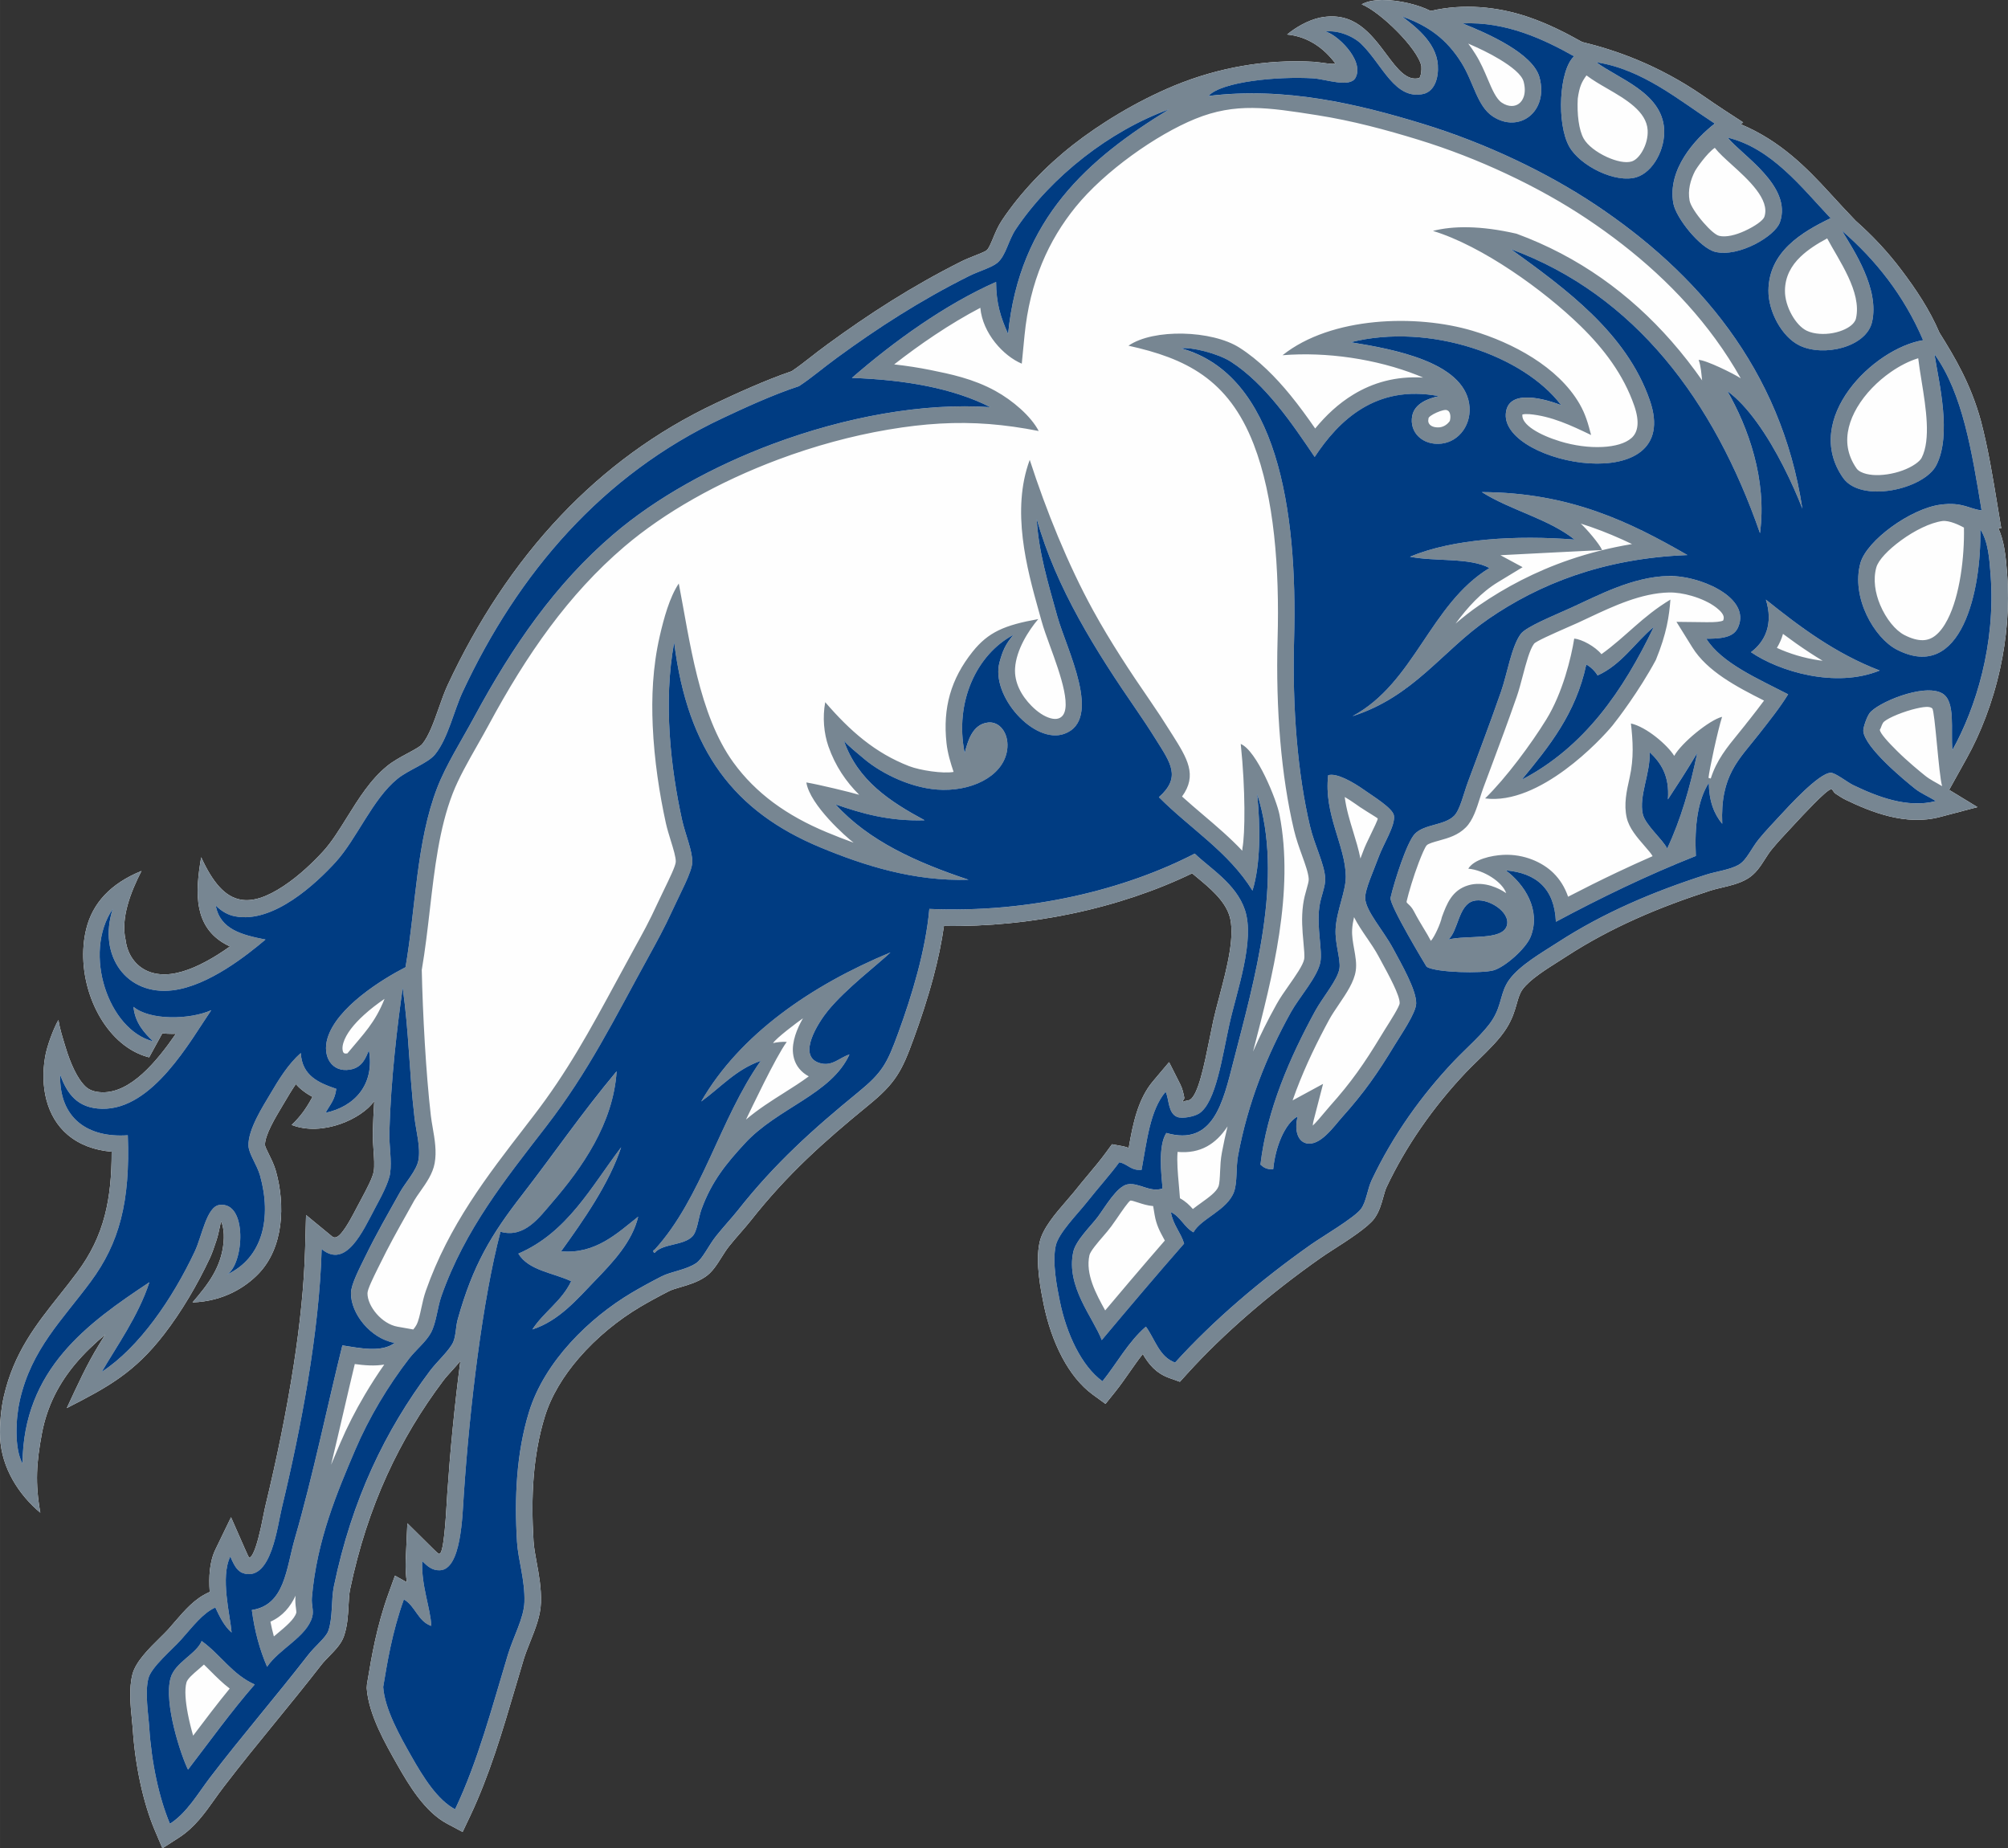<?xml version="1.0" encoding="UTF-8"?>
<!DOCTYPE svg PUBLIC "-//W3C//DTD SVG 1.1//EN" "http://www.w3.org/Graphics/SVG/1.1/DTD/svg11.dtd">
<!-- Creator: CorelDRAW -->
<svg xmlns="http://www.w3.org/2000/svg" xml:space="preserve" width="2630px" height="2421px" version="1.1" style="shape-rendering:geometricPrecision; text-rendering:geometricPrecision; image-rendering:optimizeQuality; fill-rule:evenodd; clip-rule:evenodd"
viewBox="0 0 2630 2421.04"
 xmlns:xlink="http://www.w3.org/1999/xlink"
 xmlns:xodm="http://www.corel.com/coreldraw/odm/2003">
 <rect x="0" y="0" width="2630" height="2421.04" fill="#333333" stroke="none"/>
 <defs>
  <style type="text/css">
   <![CDATA[
    .fil0 {fill:#FEFEFE;fill-rule:nonzero}
    .fil2 {fill:#003C82;fill-rule:nonzero}
    .fil1 {fill:#778692;fill-rule:nonzero}
   ]]>
  </style>
 </defs>
 <g id="Layer_x0020_1">
  <path class="fil0" d="M2619.76 875.6c8.36,-38.3 12.37,-80.28 9.11,-123.83 -0.8,-10.63 -1.55,-21.7 -3.82,-34.09 -1.61,-9 -4.01,-17.74 -7.65,-25.84 1.29,0.1 2.55,0.2 3.81,0.3 -1.49,-9.07 -3,-18.13 -4.49,-27.2 -6.35,-38.42 -12.56,-76.95 -22.18,-113.58 -13.37,-48.66 -34.36,-83.7 -54.27,-115.49 -13.25,-30.94 -31.17,-57.39 -50.07,-82.46 -17.94,-23.78 -37.97,-45.02 -59.71,-64.23 -5.71,-6.05 -11.43,-12.09 -17.12,-18.14 -4.64,-4.92 -10.5,-11.34 -16.43,-17.85 -32.81,-35.93 -66.72,-69.36 -116.96,-90.43 1.06,-0.81 2.1,-1.62 3.16,-2.44 -8.46,-5.53 -16.93,-11.04 -25.41,-16.54 -8.3,-5.4 -17.36,-11.64 -26.51,-17.96 -59.98,-41.37 -115.95,-60.39 -158.98,-70.81 -20.95,-11.77 -44.48,-23.86 -70.25,-32.62 -40.66,-13.82 -85.18,-18.05 -128.3,-8.04 -14.43,-7.66 -40.85,-14.51 -63.05,-14.35l-2.12 0.04c-9.75,0.27 -18.57,1.97 -25.03,5.65 24.03,9.51 73.45,57.66 78.16,80.9 0.38,5.65 -0.19,10.8 -1.85,14.26 -0.38,0.78 -0.59,1.27 -0.6,1.27 -16.54,4.83 -29.44,-12.41 -42.57,-29.96 -21.43,-28.68 -43.27,-57.86 -87.79,-49.04 -15.77,3.38 -32.31,13.07 -43.03,22.11 28.12,2.62 49.14,18.94 63.07,37.72 -0.13,2.36 -20.12,-1.52 -28.15,-1.99 -61.98,-3.62 -125.1,7.47 -182.44,31.13 -50.9,21.04 -98.57,50.78 -132.53,77.36 -36.34,28.44 -68.8,62.38 -93.28,98.87 -5.26,7.85 -8.63,15.97 -11.87,23.79 -2.86,6.89 -5.57,13.44 -8.31,15.75 -1.89,1.62 -8.71,4.34 -15.68,7.1 -6,2.39 -12.08,4.81 -17.05,7.28 -32.67,16.35 -63.21,33.75 -92.36,52 -28.86,18.08 -56.4,37.05 -83.32,56.73 -9.49,6.92 -16.68,12.53 -23.26,17.69 -7.81,6.1 -14.69,11.48 -23.89,17.67 -16.58,5.57 -34.61,12.83 -51.87,20.28 -18.65,8.06 -34.86,15.63 -47.69,21.68 0.03,0 0.06,0 0.09,-0.01 -78.39,36.83 -145.51,86.84 -202.37,146.75 -61,64.25 -110.12,139.74 -148.66,222.45 -4.06,8.72 -7.84,19.42 -11.73,30.47 -6.13,17.37 -12.62,35.78 -21.43,46.66 -2.6,3.22 -10.95,7.71 -19.57,12.35 -9.06,4.88 -18.36,9.88 -26.48,16.47 -21.76,17.65 -37.5,42.95 -52.89,67.68 -10.08,16.19 -19.99,32.12 -30.69,43.82 -11.43,12.5 -30.3,31.31 -52.05,45.71 -22.43,14.86 -40.53,20.51 -55.92,17.84 -21.07,-3.65 -37.05,-22.95 -52.03,-55.58 -3.76,22.29 -6.87,46.3 -2.37,67.52 3.98,18.71 13.89,35.27 34.52,46.55 1.83,1 3.7,1.93 5.59,2.81 -5.31,3.77 -10.93,7.55 -16.75,11.19 -19.25,11.99 -40.76,22.38 -60.64,24.82 -9.72,1.2 -18.56,0.37 -26.26,-2.13 -9.03,-2.93 -16.58,-8.3 -22.18,-15.41 -5.83,-7.39 -9.63,-16.65 -10.91,-27.01 -6.58,-28.73 6.59,-62.54 20.82,-90.37 -40.99,16.68 -63.98,42.58 -72.23,75.47 -7.1,28.34 -4.62,59.67 4.89,87.39 9.69,28.23 26.84,53.22 48.85,68.24 8.83,6.03 18.39,10.51 28.55,13.05 5.74,-10.46 11.49,-20.93 17.22,-31.4 2.25,0.2 4.51,0.36 6.78,0.46 3.61,0.15 7.29,0.18 10.98,0.09 -25.35,36.74 -59.18,77.38 -96.32,76.62 -10.23,-0.23 -17.08,-2.96 -21.81,-7.37 -11.09,-10.35 -19.94,-30.65 -26.3,-51.53 -4.34,-14.28 -7.45,-23.99 -9.4,-35.83 -6.27,10.85 -14.97,33.94 -17.39,48.18 -6.71,39.36 1.79,78.59 29.35,102.03 15.43,13.13 35.29,20.47 57.77,22.33 0.1,32.08 -2.7,59 -8.78,82.73 -7.14,27.91 -18.93,51.72 -36,74.8 -8.12,10.99 -15.76,20.6 -23.28,30.06 -30.87,38.85 -60.01,75.53 -73.21,133.15 -3.34,14.6 -5.57,34.97 -4.78,53.72 1.7,40.14 25.06,75.57 52.64,98.45 -6.97,-38.78 -5.06,-65.92 2.04,-103.74 6.92,-36.92 23.09,-66.62 44.32,-91.82 11.46,-13.6 24.58,-26.1 38.63,-37.82 -2.63,4.3 -5.24,8.53 -7.79,12.67 -16.71,27.04 -29.07,54.8 -42.52,83.61 54.03,-27.57 88.7,-46.52 127.29,-96.51 23.11,-29.93 43.56,-64.78 59.93,-99.53 3.27,-6.96 5.96,-15.12 8.74,-23.51 3.61,-10.94 4.87,-22.21 6.25,-24.59 0.85,1.52 1.6,3.95 2.24,6.93 1.28,5.94 1.53,12.87 0.92,19.74 -2.92,33.06 -20.08,55.05 -40.66,79.08 41.7,-1.49 70.11,-20.8 86.15,-37.34 33.45,-34.46 35.27,-90.71 23.11,-134.33 -2.27,-8.13 -5.8,-15.31 -9.17,-22.16 -2.65,-5.38 -5.13,-10.44 -5.21,-12.12 -0.55,-12.64 13.68,-36.35 21.89,-50.03 0.61,-1.02 1.16,-1.93 3.02,-5.09 5.1,-8.68 10.16,-17.12 15.47,-24.91 2.45,2.81 5.14,5.39 8.03,7.76 0,-0.03 0,-0.06 0,-0.08 4.35,3.57 8.99,6.52 13.81,9.06 -9.1,16.78 -16.4,26.27 -27.31,36.75 40.64,15.83 92.57,-8.43 108.17,-31.33 -0.84,13.63 -1.47,27.2 -1.82,40.45 -0.21,8.25 0.35,16.25 0.91,24.23 0.7,9.99 1.4,19.97 0.33,27.09 -1.25,8.37 -9.52,23.84 -16.04,36.05 -0.55,1.01 -1.08,2.02 -1.6,3 -4.8,9.02 -3.67,6.85 -4.06,7.59 -6.17,11.86 -13.24,25.43 -20.39,34.12 -4.19,5.07 -8.57,8.13 -12.48,4.91 -11.38,-9.37 -22.77,-18.74 -34.16,-28.11 -0.41,14.72 -0.81,29.46 -1.22,44.18 -1.32,48.26 -6.86,99.83 -14.76,151.16 -9.84,63.92 -23.22,127.28 -36.78,183.58 -1.24,5.12 -2.02,9.09 -2.92,13.59 -1.15,5.81 -2.43,12.25 -3.2,15.66 -4.06,18.14 -9.69,39.77 -15.61,40.72 -1.27,-1.93 -2.91,-5.58 -4.95,-10.2 -6.28,-14.26 -12.56,-28.52 -18.83,-42.79 -6.8,14.05 -13.59,28.08 -20.39,42.13 -7.89,16.29 -8.9,36.3 -7.51,55.73 -0.52,0.24 -1.03,0.47 -1.54,0.7 -18.16,8.25 -30.71,22.77 -44.41,38.62 -4.14,4.79 -7.22,8.4 -7.79,9.04 -2.77,3.11 -6.81,7.08 -11.19,11.4 -14.44,14.21 -32.01,31.48 -36.29,48.11 -4.73,18.39 -2.53,40.66 -0.77,58.44 0.53,5.41 1.03,10.4 1.16,12.57 1.5,23.74 4.91,48.07 9.83,70.97 4.9,22.77 11.36,44.17 19.02,62.23 3.35,7.89 6.7,15.79 10.05,23.67 7.19,-4.64 14.37,-9.28 21.57,-13.92 20.6,-13.3 33.89,-32.03 47.25,-50.88 3.08,-4.34 6.17,-8.69 11.16,-15.23 22.83,-29.87 44.7,-56.68 66.73,-83.66 20.33,-24.91 40.79,-49.97 61.15,-76.23 2.95,-3.81 6.91,-7.89 10.68,-11.77 8.19,-8.43 15.73,-16.2 19.13,-25.97 4.62,-13.27 5.35,-26.68 6.07,-39.81 0.44,-8.09 0.88,-16.06 1.93,-21.15 11.44,-55.23 27.81,-104.83 48.43,-150.14 20.53,-45.12 45.31,-85.88 73.66,-123.66 3.1,-4.13 7.17,-8.6 11.25,-13.09 3.85,-4.24 7.72,-8.49 11.21,-12.79 -7.65,58.74 -13.39,118.7 -17.07,172.65 -0.08,1.23 -0.3,4.98 -0.54,8.99 -1.49,25.4 -4.15,70.79 -9.91,70.97 -0.44,0.01 -0.74,-0.07 -0.98,-0.22 -1.6,-0.97 -3.83,-3.13 -6.25,-5.52 -11.55,-11.43 -23.11,-22.87 -34.67,-34.3 -0.72,16.24 -1.45,32.47 -2.17,48.71 -0.45,9.97 0.23,19.48 1.45,28.56 -5.18,-2.88 -10.36,-5.78 -15.54,-8.66 -2.87,7.99 -5.75,15.99 -8.63,23.98 -15.34,42.6 -21.94,82.03 -27.14,113.1 -0.3,1.78 -0.59,3.54 -0.88,5.26 -0.11,1.63 -0.23,3.27 -0.34,4.9 1.2,17.48 7.51,36.15 15.6,54.04 7.28,16.1 16.45,32.28 24.16,45.89 8.3,14.66 17.31,29.8 27.4,42.99 11.16,14.62 23.78,27.14 38.48,34.96 6.65,3.53 13.3,7.07 19.96,10.61 3.23,-6.81 6.47,-13.61 9.7,-20.42 25.45,-53.61 42.52,-111.52 59.62,-169.55 4.16,-14.13 8.31,-28.21 10.66,-35.97 2.13,-7.09 5.38,-15.22 8.58,-23.27 6.81,-17.12 13.51,-33.93 14.06,-51.19 0.61,-18.93 -2.67,-36.68 -5.74,-53.33 -1.76,-9.56 -3.44,-18.69 -3.98,-27.31 -1.75,-28.5 -1.99,-56.72 0.19,-83.83 2.18,-27 6.73,-53.55 14.56,-79.03 8.45,-27.51 24.57,-53.56 44.48,-76.66 23.7,-27.52 52.5,-50.59 80.19,-67.03 5.22,-3.1 11.34,-6.58 18.04,-10.25 5.7,-3.13 12.4,-6.67 19.87,-10.49 3.74,-1.92 9.47,-3.6 15.34,-5.32 10.67,-3.13 21.74,-6.38 32.3,-13.47 9.02,-6.05 14.99,-15.55 21.5,-25.89 3,-4.78 6.17,-9.81 9.71,-14.24 4.82,-6.05 9.87,-11.84 14.66,-17.35 5.08,-5.85 9.93,-11.41 13.9,-16.44 23.68,-29.99 47.47,-55.71 72.52,-79.79 24.82,-23.85 51.75,-46.83 81.47,-71.12 17.63,-14.42 28.33,-25.13 37.13,-38.52 8.49,-12.9 14.13,-26.91 22.02,-48.51 9.13,-24.98 18.39,-52.82 25.92,-81.18 5.84,-21.99 10.7,-44.51 13.78,-66.62 57.62,0.95 114.04,-4.97 166.84,-15.98 58.37,-12.17 112.19,-30.6 158.21,-52.9 2.14,1.8 4.32,3.61 6.55,5.45 16.34,13.55 35.35,29.32 42.04,49.15 8.59,25.47 -3.13,69.78 -12.9,106.75 -3.07,11.63 -5.98,22.62 -7.96,31.57 -0.78,3.52 -2.79,13.49 -4.87,23.73 -7.05,34.79 -14.73,72.65 -25.47,79.86 -0.8,0.53 -3.38,1.17 -6.43,1.66 -1.97,0.31 -1.72,1.23 -2.41,0.95 -2.49,-1.02 1.78,-2.44 1.14,-5.63 -1.2,-5.83 -2.33,-11.42 -5.17,-17.04 -4.9,-9.72 -9.81,-19.43 -14.7,-29.14 -7.02,8.31 -14.02,16.63 -21.03,24.95 -19.65,23.3 -26.27,55.04 -31.88,87.42 -2.46,-0.97 -5.22,-1.8 -8.5,-2.4 -4.43,-0.81 -8.89,-1.62 -13.33,-2.42 -2.66,3.63 -5.32,7.26 -7.98,10.9 -7.18,9.8 -14.42,18.45 -22.31,27.88 -6.08,7.26 -12.51,14.97 -19.81,24.15 -1.11,1.39 -5.52,6.51 -10.22,11.96 -14.01,16.23 -30.58,35.44 -34.56,53.65 0,-0.03 0,-0.06 0,-0.08 -2.97,13.56 -2.48,29.74 -0.74,45.01 1.64,14.22 4.3,27.35 6.14,36.4 4.96,24.36 13.18,48.61 24.2,69.33 10.64,19.99 24.09,37.14 40.05,48.75 5.57,4.05 11.14,8.1 16.71,12.16 4.29,-5.36 8.59,-10.71 12.88,-16.05 6.4,-7.99 12.88,-17.24 19.34,-26.49 5.42,-7.75 10.84,-15.52 16.6,-22.77 7.65,13.09 17.01,25.09 35.03,31.52 4.53,1.62 9.05,3.22 13.58,4.84 3.21,-3.55 6.43,-7.1 9.64,-10.65 23.81,-26.29 50.61,-52.2 79.34,-77.17 29.74,-25.83 61.85,-50.81 95.15,-74.26 5.54,-3.91 10.58,-7.14 16.3,-10.82 19.83,-12.72 45.95,-29.48 54.32,-41.06 6.3,-8.73 8.97,-18.29 11.66,-27.95 1.33,-4.83 2.69,-9.71 4.28,-13.07 12.91,-27.32 28.12,-53.27 44.95,-77.65 18.15,-26.28 37.93,-50.38 58.53,-72.17 4.8,-5.08 10.56,-10.71 16.38,-16.39 14.02,-13.67 28.32,-27.64 37.23,-41.89 7.89,-12.63 10.8,-22.91 13.57,-32.67 1.89,-6.7 3.69,-13.03 7.53,-18.32 9.22,-12.66 30.29,-25.96 47.79,-37 1.42,-0.89 2.9,-1.82 10.01,-6.42 29.06,-18.82 59.22,-34.86 90.46,-48.88 31.27,-14.03 64.02,-26.17 98.09,-37.15 4.12,-1.32 8.98,-2.47 13.91,-3.63 11.6,-2.73 23.56,-5.55 33.76,-11.51 11.08,-6.48 17.22,-16.14 23.84,-26.52 2.55,-4.02 5.23,-8.21 8.39,-12.06 7.78,-9.47 16.22,-18.5 23.38,-26.14 -0.04,0.02 -0.07,0.06 -0.09,0.09 1.72,-1.84 3.42,-3.67 4.34,-4.64 1,-1.11 1.37,-1.5 1.76,-1.92 -0.02,0.02 -0.02,0.04 -0.04,0.05 10.3,-11.13 42.73,-46.2 48.33,-46.3 2.78,-0.05 2.12,3.26 6.61,6.18 4.49,2.94 8.72,5.71 13.08,7.8 16.74,8.05 35.74,16.25 56.2,21.3 21.62,5.33 44.32,6.94 66.88,0.99 16.36,-4.32 32.71,-8.63 49.06,-12.94 -12.35,-7.54 -24.7,-15.07 -37.08,-22.6 7.7,-13.87 15.43,-27.75 23.13,-41.63 17.54,-31.56 33.73,-71.88 43.66,-117.41z"/>
  <path class="fil1" d="M264.09 2149.57c-6.56,16.83 -34.93,27.86 -40.69,48.45 -9.3,33.32 14.19,102.86 22.87,119.99 28.77,-37.52 56.45,-76.07 87.36,-111.53 -29.19,-12.76 -44.97,-39.38 -69.54,-56.91l0 0zm654.32 -706.72c25.42,-18.31 45.34,-41.92 77.98,-53.25 -53.43,75.58 -77.22,179.79 -138.98,247.34 -2.09,0.06 -2.54,3.68 0.08,4.15 10.29,-12.34 37.93,-9.34 49.46,-21.62 6.46,-6.88 7.66,-24 11.84,-35.49 13.32,-36.63 32.57,-59.93 56.65,-86.09 43.48,-47.21 112.99,-64.03 137.11,-116.55 -12.71,3.59 -22.51,16.31 -39.27,11.06 -29.92,-9.37 -1.16,-53.46 11.27,-68.68 23.55,-28.84 65.54,-60.58 81.74,-76.16 -103.93,43.18 -197.27,107.45 -247.88,195.28l0 0.01zm133.25 -108.99c-4.03,7.09 -7.7,14.81 -10.05,22.32 -2.5,7.97 -3.74,15.96 -2.95,23.43 1.06,9.96 5.26,18.83 13.78,25.78 2.08,1.7 4.37,3.21 6.87,4.52 -9.85,7.36 -20.82,14.29 -31.98,21.35 -16.94,10.71 -34.28,21.67 -50.26,35.27 5.35,-10.94 39.34,-82.97 53.39,-101.74 -4.67,-0.55 -14.49,0.51 -17.93,1.61 3.73,-6.44 32.32,-27.78 39.13,-32.54zm1010.22 -497.4c-3.92,24.5 -14.95,70.89 -36.67,106.11 -19.74,31.99 -52.36,76.19 -80.06,103.28 71.41,9.25 151.98,-77.29 166.94,-95.62 6.19,-7.58 34.97,-45.32 56.68,-85.74 14.43,-35.2 17.46,-57.87 19.08,-79.09 -37.44,22.58 -57.41,47.85 -90.33,71.52 -8.35,-10.22 -25.73,-19.53 -35.64,-20.46l0 0zm104.21 -15.23c-40.17,83.63 -90.71,157.24 -173.03,200.2 35.6,-43.17 70.92,-86.59 84.59,-150.92 4.8,2.12 12.02,9.11 14.78,14.27 31.67,-14.32 48.69,-42.77 73.66,-63.55zm-378 355.29c-0.44,-11.52 11.45,-36.84 17.74,-54.27 5.83,-16.15 22.38,-41.65 19.82,-54.31 -1.94,-9.59 -27.36,-25.04 -37.95,-32.55 -16.49,-11.67 -37.29,-23.2 -48.12,-19.91 -6,51.32 22.64,92.19 23.09,132.43 0.21,19.51 -11.97,44.46 -13.35,68.73 -1.09,19.32 6.78,39.81 5.07,51.8 -2.17,15.06 -21.85,37.47 -32.24,56.6 -32.15,59.18 -62.8,128.24 -71.27,200.5 3.98,3.62 8.5,6.69 16.71,5.93 2.81,-29.27 15.33,-60.01 32.04,-69.06 -4.45,17.2 -0.37,32.18 10.98,35.1 18.2,4.66 36.41,-22.02 47.18,-34.04 29.59,-33 46.86,-58.12 68.96,-94.6 8.31,-13.72 27.88,-41.92 28.12,-54.45 0.34,-17.85 -19.65,-52.2 -30.33,-72.12 -12.81,-23.89 -35.81,-48.79 -36.45,-65.78l0 0zm-12.84 -123.53c4.76,3.38 5.8,4.08 6.91,4.84 0,-0.03 0,-0.06 0,-0.09 9.11,6.15 22.2,13.69 22.35,14.44 0.29,1.42 -5.08,12.48 -10.07,22.78 -3.44,7.09 -6.77,13.93 -8.94,19.95 -1.16,3.21 -2.4,6.42 -3.68,9.68 -2.28,-11.8 -5.85,-23.42 -9.51,-35.38 -4.46,-14.51 -9.09,-29.62 -11.03,-45.23 4.69,2.71 9.48,5.84 13.97,9.02l0 -0.01zm38.65 295.59c-0.9,1.43 -1.79,2.83 -5.6,9.12 -10.59,17.47 -20.11,32.36 -30.78,47.16 -10.43,14.49 -21.69,28.46 -35.79,44.2 -1.62,1.8 -3.74,4.33 -6.02,7.07 -5.25,6.29 -12.07,14.45 -16.3,18.28 0.09,-1.94 0.45,-4.18 1.09,-6.62 4.13,-16 8.26,-31.99 12.4,-47.99 -13.3,7.21 -26.62,14.43 -39.92,21.63 1.57,-4.51 3.21,-9 4.9,-13.47 12.43,-32.89 27.66,-63.99 43.2,-92.62 3.15,-5.8 7.87,-12.78 12.54,-19.68 10.09,-14.91 20.01,-29.57 22.11,-44.23 1.31,-9.13 -0.35,-18.44 -2.21,-28.81 -1.42,-7.91 -3,-16.72 -2.54,-24.85 0.3,-5.39 1.25,-10.9 2.49,-16.41 4.49,8.97 10.63,18.02 16.97,27.36 0,-0.03 0,-0.06 0,-0.09 5.28,7.78 10.75,15.82 15.02,23.79 1.42,2.67 2.7,5.01 4.06,7.51 9.86,18.13 23.91,43.92 23.72,54.09 -0.09,4.18 -11.36,21.96 -19.34,34.56zm-1078.98 290.49c29.48,-40.91 62.99,-88.8 78.62,-136.29 -39.31,51.83 -70.33,111.65 -134.64,139.34 13.32,22.13 45.27,24.98 69.17,36.16 -12.05,25.78 -35.86,40.19 -50.82,63.15 34.79,-11.2 58.31,-39.23 81.96,-63.7 23.43,-24.25 48.78,-50.89 56.68,-84.01 -26.43,20.73 -55.69,49.61 -100.97,45.35zm1205.87 -994.49c37.55,23.79 87.33,34.96 121.54,62.23 -75.5,-6.04 -159.04,-1.27 -215.59,22.44 33.08,6.61 78.16,0.79 104.09,14.79 -77.84,47.27 -97.88,150.32 -179.37,194.08 80.63,-25.82 117.59,-85.87 178.46,-127.65 65.21,-44.74 148.73,-79.08 260.22,-83.41 -74.74,-43.06 -153.5,-81.95 -269.35,-82.48zm-3.11 148.12c-11.11,7.62 -21.4,15.77 -31.26,24.18 15.89,-21.43 33.4,-40.87 55.63,-54.37 10.74,-6.52 21.48,-13.04 32.21,-19.56 -9.68,-5.23 -19.36,-10.46 -29.05,-15.68 12.76,-0.81 122.4,-6.17 133.2,-6.75 -3.83,-8.55 -20.59,-27.94 -27.97,-34.66 4.51,1.39 8.97,2.88 13.35,4.42 18.77,6.53 36.57,14.12 53.79,22.39 -29.29,4.86 -56.5,11.86 -81.86,20.54 -45.05,15.43 -83.97,36.11 -118.03,59.49l-0.01 0zm365.86 169.34c14.19,-18.19 27.26,-34.28 38.55,-52.56 -38.53,-19.99 -87.22,-40.71 -107.18,-72.85 30.5,0.35 39.3,-5.83 43.24,-19.44 10.72,-36.77 -53.8,-63.52 -92.46,-62.73 -47.38,0.98 -92.51,25.54 -128.03,41.68 -24.51,11.13 -58.85,24.89 -65.85,34.35 -12.17,16.43 -17.74,52.4 -25.69,75.17 -16.51,47.29 -28.12,77.12 -43.62,119.07 -5.51,14.92 -10.15,36.11 -17.92,43.9 -12.77,12.81 -39.1,10.72 -51.51,23.73 -10.41,10.92 -26.7,61.68 -31.77,83.58 -2.1,9.09 47.14,90.43 47.28,90.5 12.92,7.78 72.35,8.78 87.3,4.7 15.24,-4.16 43.06,-28.88 49.07,-44.44 13.59,-35.21 -8.44,-68.4 -32.66,-86.61 40.15,3.51 63.79,24.11 65.55,67.35 58.48,-31.29 118.92,-60.67 183.34,-86.23 -1.83,-39.15 2.26,-72.62 17.02,-95.77 0.18,23.75 6.77,40.87 17.56,53.66 -2.75,-63.77 21.9,-83.92 47.78,-117.06l0 0zm-329.99 250.68c-6.2,19.73 -51.32,11.76 -76.53,17.94 12.81,-10.84 13.01,-44.6 32.36,-50.38 18.2,-5.44 49.91,14.2 44.17,32.44zm210.07 -101.22c-5.97,-12.13 -28.71,-30.91 -31.94,-45.11 -5.41,-23.71 10.18,-53.6 8.96,-81.1 14.54,13.83 26.29,30.54 23.94,61.85 11.31,-17.27 24.26,-37 38.38,-60.86 -9.39,45.33 -21.72,87.83 -39.34,125.22zm54.12 -92.57c0.99,-10.35 12.05,-61.99 17.79,-79.96 -16.52,4.1 -53.08,33.95 -62.7,51.15 -8.57,-14 -36.24,-37.96 -56.7,-42.44 2.57,22.83 4.08,45.14 -1.71,70.99 -3.97,17.68 -7.81,34.84 -3.78,52.49 3.1,13.64 13.5,25.62 23.18,36.77 4.73,5.45 9.21,10.62 10.44,13.12 0.08,0.15 0.15,0.31 0.23,0.46 -15.73,6.87 -31.19,13.94 -46.43,21.16 -21.92,10.4 -43.3,21.07 -64.23,31.93 -4.22,-12.33 -10.68,-22.65 -19.26,-31.1 -14.09,-13.9 -38.4,-25.04 -65.44,-23.73 -16.22,0.79 -38.41,5.88 -46.03,18.09 20.73,1.89 44.65,17.49 49.66,32.07 -5.78,-3.97 -12.34,-7.19 -18.98,-9.27 -0.03,-0.03 -0.06,-0.06 -0.09,-0.09 -10.08,-3.16 -20.88,-3.83 -30.51,-0.95 -21.61,6.45 -28.29,24.49 -34.66,41.72 -1.67,8.38 -9.78,26.22 -14.41,31.11 -5.29,-10.45 -13.46,-21.98 -22.21,-38.73 -4.96,-9.5 -10.2,-10.1 -9.56,-12.9 0,-0.03 0,-0.06 0,-0.09 2.73,-11.81 8.98,-32.66 15.69,-50.33 4.37,-11.48 8.42,-20.82 10.68,-23.19 2.14,-2.24 9.05,-4.16 15.98,-6.09 12.4,-3.44 24.83,-6.9 35.19,-17.29 9.27,-9.29 14.06,-24.43 18.69,-39.09 1.42,-4.48 2.82,-8.9 4.18,-12.58 1.7,-4.62 7.17,-19.25 12.51,-33.53 10.09,-27.05 19.49,-52.2 31.26,-85.88 2.86,-8.2 5.38,-17.73 7.95,-27.53 4.4,-16.68 9.04,-34.28 14.71,-41.93 2.34,-3.18 23.67,-12.6 43.15,-21.2 7.77,-3.43 12.82,-5.63 14.21,-6.26 1.16,-0.52 8.13,-3.8 15.37,-7.2 30.86,-14.49 67.76,-31.8 104.16,-32.55 8.75,-0.17 19.22,1.4 29.61,4.42 12.09,3.51 23.8,8.83 32.33,15.43 5.78,4.49 9.62,9.06 9.69,13 0.02,0.83 -0.06,1.6 -0.26,2.29 -0.29,0.99 -0.47,1.57 -0.51,1.59 -3.29,1.61 -10.06,2.34 -21.81,2.2 -13.12,-0.15 -26.23,-0.3 -39.33,-0.46 6.93,11.16 13.86,22.31 20.78,33.46 19.48,31.35 57.86,51.54 93.91,69.68 -5.92,8.09 -12.18,16.09 -18.74,24.46 -12.55,16 12.43,-16.06 -5.26,6.59 0,0.03 0,0.06 0,0.09 -2.92,3.76 -6.31,7.9 -9.61,11.94 -14.94,18.27 -28.44,34.77 -36.17,59.01 -0.99,-0.29 -1.97,-0.56 -2.96,-0.85zm382.02 -143.33c8.36,-38.3 12.37,-80.28 9.11,-123.83 -0.8,-10.63 -1.55,-21.7 -3.82,-34.09 -1.61,-9 -4.01,-17.74 -7.65,-25.84 1.29,0.1 2.55,0.2 3.81,0.3 -1.49,-9.07 -3,-18.13 -4.49,-27.2 -6.35,-38.42 -12.56,-76.95 -22.18,-113.58 -13.37,-48.66 -34.36,-83.7 -54.27,-115.49 -13.25,-30.94 -31.17,-57.39 -50.07,-82.46 -17.94,-23.78 -37.97,-45.02 -59.71,-64.23 -5.71,-6.05 -11.43,-12.09 -17.12,-18.14 -4.64,-4.92 -10.5,-11.34 -16.43,-17.85 -32.81,-35.93 -66.72,-69.36 -116.96,-90.43 1.06,-0.81 2.1,-1.62 3.16,-2.44 -8.46,-5.53 -16.93,-11.04 -25.41,-16.54 -8.3,-5.4 -17.36,-11.64 -26.51,-17.96 -59.98,-41.37 -115.95,-60.39 -158.98,-70.81 -20.95,-11.77 -44.48,-23.86 -70.25,-32.62 -40.66,-13.82 -85.18,-18.05 -128.3,-8.04 -14.43,-7.66 -40.85,-14.51 -63.05,-14.35l-2.12 0.04c-9.75,0.27 -18.57,1.97 -25.03,5.65 24.03,9.51 73.45,57.66 78.16,80.9 0.38,5.65 -0.19,10.8 -1.85,14.26 -0.38,0.78 -0.59,1.27 -0.6,1.27 -16.54,4.83 -29.44,-12.41 -42.57,-29.96 -21.43,-28.68 -43.27,-57.86 -87.79,-49.04 -15.77,3.38 -32.31,13.07 -43.03,22.11 28.12,2.62 49.14,18.94 63.07,37.72 -0.13,2.36 -20.12,-1.52 -28.15,-1.99 -61.98,-3.62 -125.1,7.47 -182.44,31.13 -50.9,21.04 -98.57,50.78 -132.53,77.36 -36.34,28.44 -68.8,62.38 -93.28,98.87 -5.26,7.85 -8.63,15.97 -11.87,23.79 -2.86,6.89 -5.57,13.44 -8.31,15.75 -1.89,1.62 -8.71,4.34 -15.68,7.1 -6,2.39 -12.08,4.81 -17.05,7.28 -32.67,16.35 -63.21,33.75 -92.36,52 -28.86,18.08 -56.4,37.05 -83.32,56.73 -9.49,6.92 -16.68,12.53 -23.26,17.69 -7.81,6.1 -14.69,11.48 -23.89,17.67 -16.58,5.57 -34.61,12.83 -51.87,20.28 -18.65,8.06 -34.86,15.63 -47.69,21.68 0.03,0 0.06,0 0.09,-0.01 -78.39,36.83 -145.51,86.84 -202.37,146.75 -61,64.25 -110.12,139.74 -148.66,222.45 -4.06,8.72 -7.84,19.42 -11.73,30.47 -6.13,17.37 -12.62,35.78 -21.43,46.66 -2.6,3.22 -10.95,7.71 -19.57,12.35 -9.06,4.88 -18.36,9.88 -26.48,16.47 -21.76,17.65 -37.5,42.95 -52.89,67.68 -10.08,16.19 -19.99,32.12 -30.69,43.82 -11.43,12.5 -30.3,31.31 -52.05,45.71 -22.43,14.86 -40.53,20.51 -55.92,17.84 -21.07,-3.65 -37.05,-22.95 -52.03,-55.58 -3.76,22.29 -6.87,46.3 -2.37,67.52 3.98,18.71 13.89,35.27 34.52,46.55 1.83,1 3.7,1.93 5.59,2.81 -5.31,3.77 -10.93,7.55 -16.75,11.19 -19.25,11.99 -40.76,22.38 -60.64,24.82 -9.72,1.2 -18.56,0.37 -26.26,-2.13 -9.03,-2.93 -16.58,-8.3 -22.18,-15.41 -5.83,-7.39 -9.63,-16.65 -10.91,-27.01 -6.58,-28.73 6.59,-62.54 20.82,-90.37 -40.99,16.68 -63.98,42.58 -72.23,75.47 -7.1,28.34 -4.62,59.67 4.89,87.39 9.69,28.23 26.84,53.22 48.85,68.24 8.83,6.03 18.39,10.51 28.55,13.05 5.74,-10.46 11.49,-20.93 17.22,-31.4 2.25,0.2 4.51,0.36 6.78,0.46 3.61,0.15 7.29,0.18 10.98,0.09 -25.35,36.74 -59.18,77.38 -96.32,76.62 -10.23,-0.23 -17.08,-2.96 -21.81,-7.37 -11.09,-10.35 -19.94,-30.65 -26.3,-51.53 -4.34,-14.28 -7.45,-23.99 -9.4,-35.83 -6.27,10.85 -14.97,33.94 -17.39,48.18 -6.71,39.36 1.79,78.59 29.35,102.03 15.43,13.13 35.29,20.47 57.77,22.33 0.1,32.08 -2.7,59 -8.78,82.73 -7.14,27.91 -18.93,51.72 -36,74.8 -8.12,10.99 -15.76,20.6 -23.28,30.06 -30.87,38.85 -60.01,75.53 -73.21,133.15 -3.34,14.6 -5.57,34.97 -4.78,53.72 1.7,40.14 25.06,75.57 52.64,98.45 -6.97,-38.78 -5.06,-65.92 2.04,-103.74 6.92,-36.92 23.09,-66.62 44.32,-91.82 11.46,-13.6 24.58,-26.1 38.63,-37.82 -2.63,4.3 -5.24,8.53 -7.79,12.67 -16.71,27.04 -29.07,54.8 -42.52,83.61 54.03,-27.57 88.7,-46.52 127.29,-96.51 23.11,-29.93 43.56,-64.78 59.93,-99.53 3.27,-6.96 5.96,-15.12 8.74,-23.51 3.61,-10.94 4.87,-22.21 6.25,-24.59 0.85,1.52 1.6,3.95 2.24,6.93 1.28,5.94 1.53,12.87 0.92,19.74 -2.92,33.06 -20.08,55.05 -40.66,79.08 41.7,-1.49 70.11,-20.8 86.15,-37.34 33.45,-34.46 35.27,-90.71 23.11,-134.33 -2.27,-8.13 -5.8,-15.31 -9.17,-22.16 -2.65,-5.38 -5.13,-10.44 -5.21,-12.12 -0.55,-12.64 13.68,-36.35 21.89,-50.03 0.61,-1.02 1.16,-1.93 3.02,-5.09 5.1,-8.68 10.16,-17.12 15.47,-24.91 2.45,2.81 5.14,5.39 8.03,7.76 0,-0.03 0,-0.06 0,-0.08 4.35,3.57 8.99,6.52 13.81,9.06 -9.1,16.78 -16.4,26.27 -27.31,36.75 40.64,15.83 92.57,-8.43 108.17,-31.33 -0.84,13.63 -1.47,27.2 -1.82,40.45 -0.21,8.25 0.35,16.25 0.91,24.23 0.7,9.99 1.4,19.97 0.33,27.09 -1.25,8.37 -9.52,23.84 -16.04,36.05 -0.55,1.01 -1.08,2.02 -1.6,3 -4.8,9.02 -3.67,6.85 -4.06,7.59 -6.17,11.86 -13.24,25.43 -20.39,34.12 -4.19,5.07 -8.57,8.13 -12.48,4.91 -11.38,-9.37 -22.77,-18.74 -34.16,-28.11 -0.41,14.72 -0.81,29.46 -1.22,44.18 -1.32,48.26 -6.86,99.83 -14.76,151.16 -9.84,63.92 -23.22,127.28 -36.78,183.58 -1.24,5.12 -2.02,9.09 -2.92,13.59 -1.15,5.81 -2.43,12.25 -3.2,15.66 -4.06,18.14 -9.69,39.77 -15.61,40.72 -1.27,-1.93 -2.91,-5.58 -4.95,-10.2 -6.28,-14.26 -12.56,-28.52 -18.83,-42.79 -6.8,14.05 -13.59,28.08 -20.39,42.13 -7.89,16.29 -8.9,36.3 -7.51,55.73 -0.52,0.24 -1.03,0.47 -1.54,0.7 -18.16,8.25 -30.71,22.77 -44.41,38.62 -4.14,4.79 -7.22,8.4 -7.79,9.04 -2.77,3.11 -6.81,7.08 -11.19,11.4 -14.44,14.21 -32.01,31.48 -36.29,48.11 -4.73,18.39 -2.53,40.66 -0.77,58.44 0.53,5.41 1.03,10.4 1.16,12.57 1.5,23.74 4.91,48.07 9.83,70.97 4.9,22.77 11.36,44.17 19.02,62.23 3.35,7.89 6.7,15.79 10.05,23.67 7.19,-4.64 14.37,-9.28 21.57,-13.92 20.6,-13.3 33.89,-32.03 47.25,-50.88 3.08,-4.34 6.17,-8.69 11.16,-15.23 22.83,-29.87 44.7,-56.68 66.73,-83.66 20.33,-24.91 40.79,-49.97 61.15,-76.23 2.95,-3.81 6.91,-7.89 10.68,-11.77 8.19,-8.43 15.73,-16.2 19.13,-25.97 4.62,-13.27 5.35,-26.68 6.07,-39.81 0.44,-8.09 0.88,-16.06 1.93,-21.15 11.44,-55.23 27.81,-104.83 48.43,-150.14 20.53,-45.12 45.31,-85.88 73.66,-123.66 3.1,-4.13 7.17,-8.6 11.25,-13.09 3.85,-4.24 7.72,-8.49 11.21,-12.79 -7.65,58.74 -13.39,118.7 -17.07,172.65 -0.08,1.23 -0.3,4.98 -0.54,8.99 -1.49,25.4 -4.15,70.79 -9.91,70.97 -0.44,0.01 -0.74,-0.07 -0.98,-0.22 -1.6,-0.97 -3.83,-3.13 -6.25,-5.52 -11.55,-11.43 -23.11,-22.87 -34.67,-34.3 -0.72,16.24 -1.45,32.47 -2.17,48.71 -0.45,9.97 0.23,19.48 1.45,28.56 -5.18,-2.88 -10.36,-5.78 -15.54,-8.66 -2.87,7.99 -5.75,15.99 -8.63,23.98 -15.34,42.6 -21.94,82.03 -27.14,113.1 -0.3,1.78 -0.59,3.54 -0.88,5.26 -0.11,1.63 -0.23,3.27 -0.34,4.9 1.2,17.48 7.51,36.15 15.6,54.04 7.28,16.1 16.45,32.28 24.16,45.89 8.3,14.66 17.31,29.8 27.4,42.99 11.16,14.62 23.78,27.14 38.48,34.96 6.65,3.53 13.3,7.07 19.96,10.61 3.23,-6.81 6.47,-13.61 9.7,-20.42 25.45,-53.61 42.52,-111.52 59.62,-169.55 4.16,-14.13 8.31,-28.21 10.66,-35.97 2.13,-7.09 5.38,-15.22 8.58,-23.27 6.81,-17.12 13.51,-33.93 14.06,-51.19 0.61,-18.93 -2.67,-36.68 -5.74,-53.33 -1.76,-9.56 -3.44,-18.69 -3.98,-27.31 -1.75,-28.5 -1.99,-56.72 0.19,-83.83 2.18,-27 6.73,-53.55 14.56,-79.03 8.45,-27.51 24.57,-53.56 44.48,-76.66 23.7,-27.52 52.5,-50.59 80.19,-67.03 5.22,-3.1 11.34,-6.58 18.04,-10.25 5.7,-3.13 12.4,-6.67 19.87,-10.49 3.74,-1.92 9.47,-3.6 15.34,-5.32 10.67,-3.13 21.74,-6.38 32.3,-13.47 9.02,-6.05 14.99,-15.55 21.5,-25.89 3,-4.78 6.17,-9.81 9.71,-14.24 4.82,-6.05 9.87,-11.84 14.66,-17.35 5.08,-5.85 9.93,-11.41 13.9,-16.44 23.68,-29.99 47.47,-55.71 72.52,-79.79 24.82,-23.85 51.75,-46.83 81.47,-71.12 17.63,-14.42 28.33,-25.13 37.13,-38.52 8.49,-12.9 14.13,-26.91 22.02,-48.51 9.13,-24.98 18.39,-52.82 25.92,-81.18 5.84,-21.99 10.7,-44.51 13.78,-66.62 57.62,0.95 114.04,-4.97 166.84,-15.98 58.37,-12.17 112.19,-30.6 158.21,-52.9 2.14,1.8 4.32,3.61 6.55,5.45 16.34,13.55 35.35,29.32 42.04,49.15 8.59,25.47 -3.13,69.78 -12.9,106.75 -3.07,11.63 -5.98,22.62 -7.96,31.57 -0.78,3.52 -2.79,13.49 -4.87,23.73 -7.05,34.79 -14.73,72.65 -25.47,79.86 -0.8,0.53 -3.38,1.17 -6.43,1.66 -1.97,0.31 -1.72,1.23 -2.41,0.95 -2.49,-1.02 1.78,-2.44 1.14,-5.63 -1.2,-5.83 -2.33,-11.42 -5.17,-17.04 -4.9,-9.72 -9.81,-19.43 -14.7,-29.14 -7.02,8.31 -14.02,16.63 -21.03,24.95 -19.65,23.3 -26.27,55.04 -31.88,87.42 -2.46,-0.97 -5.22,-1.8 -8.5,-2.4 -4.43,-0.81 -8.89,-1.62 -13.33,-2.42 -2.66,3.63 -5.32,7.26 -7.98,10.9 -7.18,9.8 -14.42,18.45 -22.31,27.88 -6.08,7.26 -12.51,14.97 -19.81,24.15 -1.11,1.39 -5.52,6.51 -10.22,11.96 -14.01,16.23 -30.58,35.44 -34.56,53.65 0,-0.03 0,-0.06 0,-0.08 -2.97,13.56 -2.48,29.74 -0.74,45.01 1.64,14.22 4.3,27.35 6.14,36.4 4.96,24.36 13.18,48.61 24.2,69.33 10.64,19.99 24.09,37.14 40.05,48.75 5.57,4.05 11.14,8.1 16.71,12.16 4.29,-5.36 8.59,-10.71 12.88,-16.05 6.4,-7.99 12.88,-17.24 19.34,-26.49 5.42,-7.75 10.84,-15.52 16.6,-22.77 7.65,13.09 17.01,25.09 35.03,31.52 4.53,1.62 9.05,3.22 13.58,4.84 3.21,-3.55 6.43,-7.1 9.64,-10.65 23.81,-26.29 50.61,-52.2 79.34,-77.17 29.74,-25.83 61.85,-50.81 95.15,-74.26 5.54,-3.91 10.58,-7.14 16.3,-10.82 19.83,-12.72 45.95,-29.48 54.32,-41.06 6.3,-8.73 8.97,-18.29 11.66,-27.95 1.33,-4.83 2.69,-9.71 4.28,-13.07 12.91,-27.32 28.12,-53.27 44.95,-77.65 18.15,-26.28 37.93,-50.38 58.53,-72.17 4.8,-5.08 10.56,-10.71 16.38,-16.39 14.02,-13.67 28.32,-27.64 37.23,-41.89 7.89,-12.63 10.8,-22.91 13.57,-32.67 1.89,-6.7 3.69,-13.03 7.53,-18.32 9.22,-12.66 30.29,-25.96 47.79,-37 1.42,-0.89 2.9,-1.82 10.01,-6.42 29.06,-18.82 59.22,-34.86 90.46,-48.88 31.27,-14.03 64.02,-26.17 98.09,-37.15 4.12,-1.32 8.98,-2.47 13.91,-3.63 11.6,-2.73 23.56,-5.55 33.76,-11.51 11.08,-6.48 17.22,-16.14 23.84,-26.52 2.55,-4.02 5.23,-8.21 8.39,-12.06 7.78,-9.47 16.22,-18.5 23.38,-26.14 -0.04,0.02 -0.07,0.06 -0.09,0.09 1.72,-1.84 3.42,-3.67 4.34,-4.64 1,-1.11 1.37,-1.5 1.76,-1.92 -0.02,0.02 -0.02,0.04 -0.04,0.05 10.3,-11.13 42.73,-46.2 48.33,-46.3 2.78,-0.05 2.12,3.26 6.61,6.18 4.49,2.94 8.72,5.71 13.08,7.8 16.74,8.05 35.74,16.25 56.2,21.3 21.62,5.33 44.32,6.94 66.88,0.99 16.36,-4.32 32.71,-8.63 49.06,-12.94 -12.35,-7.54 -24.7,-15.07 -37.08,-22.6 7.7,-13.87 15.43,-27.75 23.13,-41.63 17.54,-31.56 33.73,-71.88 43.66,-117.41zm-351.54 -659.86c21.27,19.23 50.55,45.74 42.67,68.33 -1.65,4.75 -12.31,12.28 -25.64,18.4 -11.76,5.41 -24.46,8.63 -33.47,6.49 -4.84,-1.15 -12.89,-8.51 -20.73,-17.51 -9.4,-10.82 -16.99,-22.47 -18.1,-28.69 -2.48,-13.51 1,-26.94 7.33,-39.13 1.34,-2.57 15.26,-22.94 25.7,-29.99 5.45,6.92 13.31,14 22.24,22.1zm-201.74 -86.48c2.26,-16.52 5.58,-22.46 11.44,-30.49 8.4,6.35 17.56,11.64 27.23,17.24 23.73,13.75 51.45,29.79 52.88,54.49 0.53,9.2 -2.11,19.25 -6.9,27.53 -3.88,6.75 -8.85,11.89 -14.05,13.47 -7.99,2.43 -20.26,-0.32 -32.34,-5.81 -13.49,-6.15 -25.42,-15.19 -30.48,-24.12 -6.4,-11.32 -8.85,-32.12 -7.78,-52.31l0 0zm-500.94 26.41c52.56,-21.46 94.85,-15 160.02,-4.73 45.97,7.24 90.22,19.2 131.97,32.03 39.62,12.16 78.72,27.41 115.66,44.76 38.19,17.89 73.72,37.81 104.86,58.61 63.88,42.61 122.7,94.44 168.84,157.79 11.9,16.33 22.98,33.46 33.06,51.42 -9.62,-6.33 -45.43,-23.91 -55.13,-24.14 3.11,8.48 3.54,18.07 4.5,26.59 0.15,0.27 0.3,0.53 0.46,0.81 -12.65,-18.1 -26.11,-35.37 -40.43,-51.72 -54.72,-62.37 -121.81,-111.07 -203.07,-140.95 -47.19,-10.86 -83.4,-10.41 -109.45,-3.67 64.29,19.54 145.22,77.58 193.31,124.55 30.59,29.89 56.34,63.87 70.37,104.52 7.41,21.46 4.71,34.86 -3.65,42.22 -8.18,7.23 -21.9,10.88 -37.77,11.72 -17.95,0.94 -37.73,-1.85 -55.65,-7.33 -27.68,-8.47 -50.34,-21.77 -49.54,-34.52 0.02,-0.25 0.04,-0.46 0.05,-0.65 2.15,-0.62 5.37,-0.73 9.08,-0.49 28.92,2.51 55.08,14.91 80.92,27.34 -3.88,-14.68 -7.06,-26.92 -15.24,-41.01 -28.19,-48.54 -87.94,-79.98 -139.89,-95.5 -73.47,-21.97 -185.18,-18.92 -249.02,31.99 57.49,-4.72 122.83,4.85 176.81,26.2 2.52,1.01 4.98,2.04 7.38,3.1 -36.08,-2.23 -66.09,6.85 -91.21,22.06 -19.9,12.03 -36.39,27.77 -50.21,44.6 -10.03,-14.45 -20.81,-29.36 -32.39,-43.56 -19.47,-23.84 -41.49,-46.13 -66.69,-62.23 -36.1,-23.1 -112.85,-25.26 -145.46,-2.65 74.39,16.46 130.73,43.31 163.94,128.99 27.02,69.66 33.94,162.98 31.36,255.38 -1.29,46.12 -0.07,91.14 3.52,133.15 3.59,42.11 9.63,81.71 17.96,116.88 2.79,11.77 6.82,22.97 10.65,33.59 4.29,11.94 8.27,23 8.66,30.68 0.14,2.8 -1.3,7.87 -2.84,13.31 -1.68,5.89 -3.44,12.1 -4.54,20.21 -2.43,17.68 -0.92,34.1 0.4,48.52 0.93,10.13 1.75,19.07 1.01,22.92 -1.55,7.93 -11.3,21.8 -20.38,34.73 -5.64,8.02 -11.06,15.73 -15.61,23.9 -11.36,20.41 -21.74,41.14 -30.98,62.34 0.72,-2.83 0.46,-1.86 0.74,-2.88 24.61,-94.87 53.65,-206.78 33.89,-307.53 -3.79,-19.31 -29.73,-83.78 -50.74,-92.51 6.33,60.04 5.74,118.11 2.21,136.47 -0.06,1.14 -0.12,2.28 -0.18,3.41 -16.09,-17.08 -33.71,-32.09 -51.35,-47.09 -9.35,-7.96 -18.71,-15.91 -27.57,-23.96 20.55,-28.08 6.66,-50.19 -12.54,-80.72 -4.12,-6.56 4.03,6.55 -2.82,-4.42 -4.51,-7.2 -8.81,-13.92 -12.83,-20.04 -5.08,-7.71 -9.53,-14.31 -13.29,-19.78 -26.35,-38.18 -52.38,-77.68 -74.86,-118.6 -33.15,-60.39 -61.71,-131.28 -83.13,-197.42 -24.5,66.05 -3.79,142.34 11.8,197.95 1.23,4.4 2.48,8.84 3.73,13.33 2.71,9.8 6.52,20.22 10.72,31.72 13.58,37.19 32.23,88.27 11.67,95.64 -3.01,1.07 -6.67,0.93 -10.62,-0.15 -8.28,-2.27 -17.12,-8.22 -25.01,-16.23 -13.02,-13.19 -22.67,-30.31 -21.51,-49.26 1.49,-24.34 17.77,-49.57 30.35,-64.42 -44.3,7.9 -65.52,17.1 -86.05,42.83 -28.4,35.59 -39.1,73.49 -34.1,119.64 1.44,13.24 5.42,26.26 9.29,37.73 -14.02,2.53 -44.04,-2.06 -58.28,-7.57 -44.7,-17.34 -77.33,-46.08 -109.88,-83.79 -3.68,20.3 -1.69,40.77 4.17,57.82 9.03,25.86 23.12,46.35 40.34,63.5 -10.91,-3.27 -53.08,-13.52 -69.22,-16.17 4.74,29.76 52.79,72.14 61.96,78.93 -12.1,-4.34 -23.85,-8.96 -35.19,-13.68 -52.54,-21.83 -92.98,-51.05 -122.17,-91.19 -45.52,-62.59 -57.33,-160.53 -71.69,-234.66 -12.03,17.96 -19.57,45.6 -24.93,68.96 -9.39,41 -10.81,80.75 -9.2,117.24 2.01,45.49 8.89,89.71 17.27,127.88 1.52,6.95 4.06,15.15 6.56,23.27 3.31,10.72 6.58,21.26 6.36,27.23 -0.19,5.26 -7.92,21.19 -15.47,36.76 -3.28,6.77 -6.55,13.51 -8.47,17.73 -5.32,11.7 -10.42,21.92 -15.11,30.88 -3.76,7.19 -9.4,17.44 -14.28,26.31 -7.9,14.35 -16.3,29.87 -24.41,44.87 -34.84,64.36 -64.28,118.77 -109.01,176.76 -31.27,40.54 1.81,-2.23 -9.59,12.52 -50.88,65.75 -100.82,130.31 -130.94,215.93 -2.78,7.9 -4.38,15.33 -5.97,22.75 -1.84,8.52 -3.67,17.05 -6.43,22.17 -1,1.85 -2.43,3.83 -4.11,5.89 -6.88,-1.22 -13.76,-2.43 -20.64,-3.65 -10.27,-1.82 -19.94,-8.28 -27.26,-16.65 -7.53,-8.6 -12.2,-18.71 -12.08,-27.29 0.07,-5.17 7.61,-20.44 13.3,-31.98 2.72,-5.51 -0.41,0.97 2.38,-4.75 12.55,-25.72 23.58,-45.36 35.85,-67.2 0.68,-1.21 1.1,-1.95 9.85,-17.68 1.52,-2.75 4.67,-7.21 7.9,-11.81 7.86,-11.17 16.18,-22.99 18.7,-36.75 2.84,-15.41 0.09,-31.29 -2.6,-46.82 -0.91,-5.27 -1.81,-10.48 -2.38,-15.38 -6.55,-56.69 -10.64,-134.04 -11.9,-190.98 4.43,-25.79 7.52,-52.57 10.61,-79.33 6.14,-53.22 12.28,-106.35 29.87,-151.77 7.78,-20.08 20.02,-41.62 32.12,-62.9 5.18,-9.13 10.34,-18.21 14.97,-26.8 24.9,-46.18 51.06,-89.08 80.14,-128.13 28.97,-38.93 60.93,-74.25 97.54,-105.51 26.51,-22.62 57.27,-43.73 90.8,-62.73 34.48,-19.55 72.01,-36.92 110.98,-51.5 47.09,-17.63 96.08,-31.03 144.12,-39.16 47.38,-8.03 89.01,-10.55 132.04,-7.24 21.01,1.65 42.37,4.66 64.89,9.11 -10.24,-19.53 -33.94,-39.91 -56.71,-52.48 -29.29,-16.16 -59.63,-22.24 -84.96,-27.38 -15.4,-3.12 -31.3,-5.56 -47.65,-7.4 17.14,-13.38 34.97,-26.38 53.23,-38.53 19.55,-13.03 39.53,-25.06 59.61,-35.6 2.98,33.43 30.21,63.08 54.28,73.18 1.2,-12.29 2.39,-24.56 3.59,-36.82 6.96,-71.1 31.62,-124.88 66.84,-168.36 37.98,-46.91 105.74,-94.69 156.82,-115.52l0 0zm-1139.07 1301.98c5,-9.71 12.21,-16.37 13.99,-31.37 -23.02,-7.87 -44.78,-17.04 -46.52,-46.93 -16.49,14.61 -28.44,34.03 -40.57,54.67 -8.43,14.32 -28.85,45.74 -27.92,66.9 0.48,10.85 11.27,24.98 15.22,39.17 15.25,54.71 3.82,107.47 -43.42,129.45 22.47,-13.47 27.37,-96.2 -9.9,-91.15 -16.75,2.26 -22.82,40.9 -32.17,60.75 -29.57,62.76 -73.14,126.05 -121.85,157.79 18.93,-32.72 48.08,-73.28 62.33,-117.32 -80.59,53.52 -165.27,113.77 -166.15,237.44 -10.96,-19.45 -8.84,-59.74 -3.53,-82.96 15.38,-67.15 55.81,-105.15 92.83,-155.21 37.52,-50.74 51.87,-104.78 48.57,-191.8 -51.54,3.59 -89.99,-21.51 -88.61,-79.41 9.1,25.08 22.58,44.02 54.78,44.71 66.51,1.44 115.98,-89.49 143.12,-129.1 -28.38,12.57 -80.29,13.51 -101.84,-4.45 1.93,20.74 14.03,34.1 25.71,45.22 -58.33,-14.61 -92.63,-115.26 -52.87,-173.43 -19.82,61.05 17.99,114.05 78.7,106.56 47.06,-5.81 97.7,-46.53 121.37,-66.46 -30.3,-5.96 -59.5,-13.06 -65.15,-44.53 8.33,8.13 16.24,12.34 25.17,14.09 50.61,9.91 107.17,-44 131.67,-70.79 27.87,-30.47 48.36,-82.73 81.17,-109.35 14.71,-11.93 39.81,-20.3 49.28,-31.99 16.97,-20.94 24.73,-57.47 35.96,-81.57 72.61,-155.83 183.2,-284.87 340.56,-358.8 26.25,-12.35 65.78,-30.76 100.03,-41.92 17.86,-11.81 28.51,-21.65 50.2,-37.5 52.86,-38.64 108.45,-74.69 172.58,-106.79 12.08,-6.03 29.8,-11.09 37.08,-17.24 11.44,-9.69 14.13,-29.06 24.16,-44.01 46.63,-69.5 124.08,-129.51 200.78,-157.11 -105.19,64.39 -196.03,142.66 -210.85,294.26 -9.96,-22.24 -15.57,-40.21 -15.73,-68.23 -67.07,29.8 -133.62,77.77 -188.87,125.76 70.37,2.51 132.51,13.55 181.35,38.36 -87.7,-6.13 -190.19,12.74 -285.23,48.29 -78.74,29.46 -152.37,70.38 -208.22,118.07 -75.92,64.8 -132.14,145.98 -182.72,239.8 -16.36,30.32 -36.55,61.99 -48.24,92.16 -27.4,70.74 -28.05,156.42 -41.58,235.26 -31.34,16.14 -90.2,52.72 -102.22,93.11 -7.05,23.71 5.63,45.32 29.8,40.99 15.95,-2.85 20.29,-15.27 24.48,-25.33 7.9,45.23 -19.1,73.91 -56.73,81.94l0 0zm28.49 -77.81c-3.76,0.67 -5.47,-0.05 -6.18,-4.06 -0.48,-2.66 -0.22,-5.93 0.86,-9.58 3.65,-12.24 14.07,-24.91 26.94,-36.63 8.44,-7.69 17.8,-14.83 27.09,-21.19 -12.68,31.65 -27,45.32 -48.71,71.46zm2066.82 -363.53c-7.07,-5.65 -23.07,-18.75 -37.03,-32.58 -11.84,-11.7 -22.28,-23.23 -22.61,-27.72 -0.04,-0.59 0.57,-0.57 1.26,-2.6 0.93,-2.69 2.06,-5.32 2.99,-6.71 2.89,-4.29 19.63,-12.11 37.89,-17.21 16.61,-4.42 23.5,-4.38 26.52,-1.53 3.52,3.35 8.48,87.12 12.92,101.82 -7.48,-4.56 -15.26,-8.14 -21.94,-13.47zm21.73 -108.27c-24.27,-13.28 -85.96,13.05 -95.07,26.57 -3.85,5.69 -8.22,18.78 -7.92,22.96 1.62,21.41 53.19,63.96 67.79,75.62 7.44,5.94 17.82,10.36 27.27,16.13 -37.27,9.83 -76.75,-5.75 -108.36,-20.94 -7.54,-3.64 -23.25,-16.2 -29.35,-16.1 -15.61,0.29 -56.17,45.09 -65.48,55.11 -8.37,8.99 -19.53,20.67 -28.54,31.63 -10,12.18 -15.97,27.56 -26.41,33.67 -11.4,6.68 -29.82,8.85 -43.37,13.21 -69.11,22.26 -133.76,49.68 -193.68,88.49 -20.24,13.1 -49.68,29.82 -63.53,48.84 -12.05,16.55 -9.33,32.13 -21.93,52.28 -10.87,17.39 -34.09,37.01 -50.96,54.85 -41.52,43.9 -79.36,96.19 -107.35,155.46 -5.59,11.82 -6.97,28.03 -13.89,37.61 -8.27,11.45 -51.32,36.72 -65.63,46.81 -65.78,46.33 -128.07,99.51 -177.99,154.62 -20.75,-7.4 -26.21,-30.61 -38.2,-47.07 -23.07,19.89 -37.84,47.8 -56.9,71.56 -27.6,-20.08 -47.16,-62.31 -55.83,-104.87 -3.55,-17.45 -10.24,-50.51 -5.42,-72.56 3.65,-16.71 28,-40.94 40.55,-56.75 16.17,-20.37 30.95,-36.6 42.69,-52.63 11,2 15.07,11.17 29.25,9.87 6.92,-37.52 10.9,-77.89 31.45,-102.26 4.7,9.32 2.91,27.95 15.11,32.95 6.48,2.65 22.59,-0.36 29,-4.66 21.85,-14.66 29.85,-73.36 39.49,-116.92 9.49,-42.9 33.81,-109.56 20.23,-149.79 -11.5,-34.08 -45.95,-54.54 -65.66,-73.58 -90.58,46.92 -216.14,78.28 -347.64,72.49 -4.72,54.1 -23.03,114.05 -40.78,162.6 -14.66,40.12 -20.63,51.55 -52.64,77.72 -59.39,48.56 -108.77,92.89 -157.22,154.26 -7.95,10.07 -18.67,21.42 -28.48,33.7 -10.23,12.82 -17.67,29.91 -26.37,35.75 -13.29,8.92 -32.45,10.77 -45.4,17.39 -14.05,7.19 -27.95,14.83 -39.08,21.44 -55.02,32.66 -113.99,89.68 -134.35,155.94 -16.55,53.9 -19.28,112.44 -15.71,170.47 1.43,23.28 10.59,50.16 9.68,78.7 -0.67,20.99 -14.53,45.32 -21.65,68.87 -20.86,69.1 -39.24,139.55 -69.15,202.54 -23.2,-12.34 -41.55,-41.78 -57.28,-69.57 -14.66,-25.88 -34.9,-61.57 -36.89,-90.68 5.2,-30.91 11.47,-71.28 27.08,-114.62 15.02,8.38 18.38,28.85 35.91,34.65 -0.87,-23.04 -13.32,-52.4 -11.87,-84.89 6.77,6.7 12.93,12.38 23.06,12.05 28.17,-0.91 29.48,-70.95 31.47,-100.18 7.88,-115.53 24.43,-253.79 48.01,-343.3 31.33,8.91 50.78,-18.72 67.87,-38.54 38.34,-44.49 79.88,-102.89 84.22,-171.67 -46.52,55.67 -82.47,108.63 -123.86,161.99 -40.31,51.97 -64.38,91.64 -84.37,163.36 -2.48,8.9 -2.25,21.14 -5.72,29.15 -4.73,10.93 -21.33,25.69 -30.49,37.9 -58.52,77.96 -102.29,168.35 -125.91,282.4 -3.67,17.71 -1.21,40.77 -7.29,58.24 -3.06,8.77 -17.22,19.69 -26.45,31.59 -42.47,54.75 -87.01,106.27 -128.05,159.98 -16.66,21.81 -30.42,46.58 -52.93,61.12 -14.22,-33.55 -24.25,-80.63 -27.12,-126.14 -1.06,-16.77 -5.92,-45.69 -1.12,-64.32 3.83,-14.9 31.25,-37.69 42.73,-50.56 15.48,-17.37 28.32,-34.75 44.96,-42.3 5.8,12.31 11.69,24.52 21.33,32.84 -2.05,-23.56 -15,-72.19 -1.74,-99.6 5.61,12.74 9.24,20.05 19.09,22.5 34.75,7.77 42.55,-61.92 48.34,-85.94 24.95,-103.6 49.23,-230.21 52.23,-339.23 31.93,26.28 53.77,-23.19 69.68,-53.11 7.48,-14.06 18.03,-33.13 19.97,-46.01 2.47,-16.47 -1.41,-36.35 -0.94,-53.95 1.81,-68.6 10.55,-141.27 17.46,-189.18 8.41,60.33 8.14,106.97 15.42,169.93 2.12,18.28 8.23,39.09 5.14,55.95 -2.5,13.63 -17.12,29.21 -24.19,41.93 -16.65,29.93 -30.09,52.77 -46.27,85.91 -6.69,13.72 -17.74,34.78 -17.89,45.98 -0.36,26.92 25.58,59.82 57.22,65.41 -17.1,13.09 -46.18,6.66 -68.48,3.28 -18.41,73.8 -39.11,173.39 -62.06,252.22 -11.76,40.4 -12.96,87.69 -56.5,94.39 3.65,27.91 10.51,52.5 19.99,74.37 15.67,-23.49 51.92,-39.18 59.09,-65.37 2.31,-8.48 -1.22,-15.55 -0.44,-24.9 6.31,-75.47 33.24,-138.66 56.84,-194.03 17.96,-42.12 43.03,-83.84 70.6,-119.53 8.58,-11.11 22.03,-21.72 28.5,-33.71 7.13,-13.23 8.37,-32.85 13.7,-47.98 30.81,-87.62 84.26,-153.6 137.33,-222.4 55.69,-72.2 87.91,-138.5 135.23,-224.45 8.62,-15.67 19.85,-36.07 30.13,-58.64 9.97,-21.91 25.43,-49.78 25.9,-62.72 0.54,-14.58 -9.32,-37.06 -13.44,-55.8 -14.8,-67.46 -24.78,-154.23 -10.28,-232.29 17.66,142.52 78.95,221.75 191.61,268.56 56.26,23.38 122.27,44.67 193.88,42.28 -67.93,-22.65 -130.62,-50.71 -174.1,-98.67 34.2,11.79 69.67,22.25 116.66,20.8 -45.14,-24.4 -87.42,-51.77 -105.65,-104.01 6.46,7.21 16.53,15.35 27.42,24.43 21.72,18.11 62.61,39.29 102.46,39.72 43.76,0.47 81.76,-21.58 84.17,-55.43 1.42,-19.71 -10.73,-34.53 -25.48,-32.77 -20.33,2.43 -26.33,24.11 -30.46,39.97 -13.53,-66.62 15.57,-129.13 63.75,-154.71 -10.62,12.64 -14.11,21.17 -18.06,35.6 -12.12,44.25 45.37,108.09 84.71,94 51.28,-18.37 2.59,-112 -8.9,-153.44 -12.44,-44.78 -24.79,-85.01 -27.16,-128.21 25.47,90.74 77.72,173.62 131.06,250.93 7.31,10.62 16.25,24.04 25.6,38.99 18.55,29.71 32.9,48.55 3.38,74.66 40.65,41.03 91.32,71.67 122.59,122.4 10.67,-34.28 10.43,-84.01 6.1,-126.72 35.54,110.58 -3.87,244.47 -31.26,351.32 -13.5,52.71 -26.22,110.64 -87.67,92.85 -11.14,17.04 -6.45,54.73 -4.97,72.73 -16.33,5.78 -31.17,-8.1 -45.78,-5.42 -13.93,2.55 -29.17,29.24 -38.73,42.18 -8.53,11.58 -29.12,31.11 -32.42,46.23 -9.91,45.49 26.12,86.18 37.32,115.59 35.62,-42.48 71.39,-84.78 107.86,-126.42 -4.57,-14.99 -14.52,-24.4 -17.33,-41.21 12.62,5.95 17.48,19.93 29.54,26.47 9.88,-18.04 44.3,-28.87 53.07,-52.82 4.69,-12.79 2.42,-31.93 5.4,-47.83 12.87,-68.69 37.03,-129.9 69.4,-188.01 10.58,-19 34.57,-45.71 38.33,-65.01 3.04,-15.61 -4.98,-45.54 -1.27,-72.63 1.94,-14.13 8.2,-26.5 7.66,-37.49 -0.94,-18.65 -13.89,-42.82 -19.89,-68.15 -16.04,-67.77 -23.41,-154.22 -20.88,-244.55 4.79,-171.23 -22.8,-346.93 -147.88,-381.39 13.01,-2.1 48.12,6.63 64.8,17.3 45.86,29.33 81.55,82.85 110.06,124.93 31.07,-47.16 79.96,-95.53 162.67,-79.63 -13.8,2.86 -31.7,9.55 -34.86,25.5 -4.35,21.95 13.76,39.32 38.03,36.7 23.87,-2.56 40.69,-26.18 36.47,-52.51 -8.74,-54.56 -98.79,-71.24 -155.09,-80.33 103.73,-25.98 226.71,17.71 275.57,82.38 -17.75,-6.86 -70.26,-23.52 -72.49,11.64 -4.22,66.98 233.26,111.28 188.68,-17.83 -30.57,-88.55 -110.54,-146.37 -182.06,-198.15 162.65,59.82 266.3,199 326.32,372.06 9.49,-70.51 -15.85,-139.32 -42.7,-186.06 13.56,9.89 26.6,24.29 38.67,40.9 25.59,35.27 46.83,80.42 59.55,113.06 -27.79,-183.79 -138.92,-310.01 -270.7,-397.94 -63.33,-42.27 -143.25,-80.63 -226.14,-106.05 -85.28,-26.18 -180.89,-48.91 -281.01,-36.6 17.13,-18.93 90.72,-25.82 136.67,-23.16 16.93,0.99 48.92,13.14 56.05,-0.98 12.05,-23.68 -27.33,-58.75 -39.86,-60.14 15.49,-2.37 36.15,5.33 47.47,16.4 27.83,27.25 43.94,74.22 82.07,65.03 13.77,-4.03 19.17,-20.51 18.03,-37.69 -2.08,-31.07 -32.76,-52.66 -46.81,-63.52 33.84,11.8 58.32,29.34 77.91,60.9 15.85,25.53 20.37,56.36 40.67,69.87 34.2,22.72 73.38,-5.56 61.42,-50.9 -8.32,-31.5 -68.09,-57.82 -100.92,-70.87 56.98,-2.63 106.45,20.79 146.13,43.11 -19.71,17.85 -23.15,88.51 -6.24,118.41 14.22,25.16 60.58,48.3 87.92,39.97 22,-6.69 37.78,-36.95 36.29,-62.89 -2.78,-48.19 -60.31,-66.23 -88.76,-87.7 60.49,9.23 108.29,49.87 155.1,80.33 -25.8,19.98 -62.42,60.02 -54.26,104.7 3.43,18.78 34.98,58.59 55.11,63.38 30.46,7.25 78,-20.34 84.46,-38.82 16.6,-47.61 -50.41,-88.21 -68.4,-110.89 57.36,13.87 96.44,64.97 134.77,105.57 -37.89,18.28 -80.96,43.99 -81.42,94.83 -0.24,26.79 17.13,60.46 40.72,71.92 31.54,15.32 87.4,2.27 95,-30.7 9.95,-43.25 -23.82,-93.98 -39.48,-119.69 44.47,38.46 81.27,84.89 106.34,143.43 -64.99,10.72 -158.94,102.87 -104.85,180.33 23.47,33.57 106.04,15.26 122.24,-16.67 20.29,-39.94 3.55,-107.07 -2.54,-145.24 37.05,51.09 49.1,128.05 61.72,204.41 -15.45,-1.25 -24.44,-11.4 -54.12,-7.37 -38.81,5.28 -96.35,46.78 -104.57,76.54 -12.44,44.98 18.14,98.11 47.66,113.33 85.16,43.91 111.07,-78.53 109.4,-157.58 10.4,16.06 11.95,38.99 13.51,59.96 6.77,90.95 -19.51,174.28 -49.99,229.18 -2.57,-25.63 4.75,-64.35 -13.78,-74.49l0 0zm-2040.25 879.41c-8.81,12.57 -17.34,25.8 -25.43,39.5 -12.13,20.53 -23.1,41.98 -32.35,63.68 -3.88,9.12 -7.85,18.44 -11.81,27.97 5.51,-22.9 10.84,-45.88 16.03,-68.21 5.13,-22.11 10.12,-43.57 14.96,-63.64 12.66,1.76 25.96,2.83 38.6,0.7l0 0zm-115.61 319.55c0.32,2.44 0.62,4.77 0.46,5.36 -2.36,8.62 -13.79,18.16 -25.28,27.73 -1.38,1.15 -2.75,2.3 -4.13,3.45 -0.06,-0.23 -0.13,-0.47 -0.19,-0.7 -1.64,-6.01 -3.08,-12.21 -4.32,-18.59 16.11,-7.27 26.01,-19.4 32.9,-34.07 -0.03,0.39 -0.07,0.78 -0.1,1.18 -0.54,6.41 0.07,11.11 0.67,15.64l-0.01 0zm1220.18 -631.62c-2.77,11.2 -5.25,22.63 -7.42,34.27 -1.7,9.03 -2.03,16.83 -2.36,24.46 -0.34,8.15 -0.69,16.06 -2.09,19.9 -2.63,7.19 -12.78,14.48 -22.34,21.34 -3.86,2.78 -7.66,5.5 -11.25,8.35 -4.5,-5.13 -9.48,-10.07 -16.9,-14.08 -0.4,-4.84 -0.8,-9.67 -1.2,-14.51 -0.28,-3.39 -0.38,-4.49 -0.49,-5.68 -1.03,-11.45 -2.54,-28.27 -1.41,-40.57 30.26,2.76 50.39,-10.83 65.03,-32.81 0.15,-0.23 0.29,-0.45 0.43,-0.67zm-82.18 149.61c-14.32,16.47 -29.59,34.25 -45.45,52.89 -9.51,11.17 -20.6,24.3 -32.67,38.65 -12.11,-21.84 -26.01,-47.67 -20.67,-72.19 1.17,-5.39 10.64,-16.38 18.42,-25.4 3.53,-4.09 6.75,-7.83 10.25,-12.56 3.03,-4.11 4.82,-6.71 6.73,-9.51 7.07,-10.37 16.26,-23.85 18.46,-24.25 1.18,-0.22 5.29,1.11 9.5,2.48 6.41,2.08 12.92,4.19 20.14,4.74 0.64,3.81 1.28,7.62 1.91,11.43 2.23,13.27 6.99,22.01 11.77,30.74 0.55,0.99 1.08,1.99 1.61,2.98l0 0zm369.93 -1087.47c3.25,0.88 5.26,6.85 3.34,13.89 -3.19,4.59 -7.96,7.76 -13.47,8.35 -2.12,0.22 -4.2,0.12 -6.21,-0.29 -2.75,-0.54 -4.94,-1.64 -6.4,-3.11 -1.19,-1.24 -1.96,-2.77 -2.15,-4.45 -0.09,-0.84 0,-1.92 0.25,-3.25 -1.23,-4.19 21.39,-14.07 24.64,-11.14zm27.45 -480.42c13.09,5.61 27.88,12.57 40.99,20.53 15.92,9.6 29.13,20.05 31.58,29.33 2.08,7.89 1.89,14.62 0.08,19.89 -1.33,3.88 -3.56,6.96 -6.32,8.99 -2.56,1.89 -5.76,2.95 -9.28,2.99 -4.04,0.05 -8.53,-1.32 -13.09,-4.35 -7.39,-4.9 -12.7,-17.42 -18.43,-30.92 -4.44,-10.49 -9.09,-21.44 -15.88,-32.37 -3.09,-5 -6.32,-9.69 -9.65,-14.09zm507.87 360c-0.19,0.87 -0.5,1.74 -0.93,2.61 -3.05,6.25 -10.91,11.18 -20.55,14.34 -11.23,3.65 -24.04,4.43 -34.93,1.94 -2.93,-0.68 -5.71,-1.61 -8.16,-2.8 -7.35,-3.59 -14.15,-11.21 -19.35,-20.42 -5.79,-10.18 -9.2,-21.83 -9.11,-31.97 0.16,-18.63 8.37,-32.87 20.09,-44.22 9.93,-9.59 22.44,-17.5 35.22,-24.31 15.19,28.59 45.65,70.43 37.72,104.83zm86.06 182.47c-1.34,2.64 -4.23,5.44 -8.2,8.2 -9.56,6.66 -23.19,11.58 -37.16,13.6 -13.05,1.88 -25.71,1.17 -34.29,-3.19 -2.45,-1.24 -4.4,-2.75 -5.64,-4.53 -6.26,-8.96 -9.9,-18.1 -11.41,-27.19 -2.93,-17.76 2.29,-36.01 12.16,-52.75 10.67,-18.06 26.56,-34.16 43.88,-46.24 12.01,-8.39 24.49,-14.68 36.12,-18.21 0.94,8.47 2.67,19.12 4.5,30.49 5.5,34.08 12.24,75.79 0.04,99.82zm55.35 91.54c0.8,37.97 -5.16,88.88 -21.46,120.43 -4.54,8.83 -9.79,16.04 -15.74,20.8 -4.79,3.84 -10.29,6.11 -16.58,6.24 -6.84,0.14 -14.87,-1.95 -24.28,-6.8 -11.65,-6.01 -23.92,-21 -31.68,-39.4 -6.58,-15.68 -9.43,-33.28 -5.06,-49.03 2.73,-9.91 15.81,-23.35 32.34,-35.46 17.74,-12.99 38.38,-23.24 54.33,-25.42 9.26,-1 22.56,5.55 28.13,8.63l0 0.01zm-278.95 163.18c36.78,25.21 110.76,47.65 168.64,24.03 -58.07,-22.29 -104.24,-56.9 -149.09,-92.87 9.81,31.67 -0.68,54.69 -19.55,68.84zm41.95 -23.97c11.44,8.54 23.17,16.86 35.33,24.81 5.46,3.55 10.98,7.03 16.61,10.41 -1.45,-0.17 -2.88,-0.36 -4.31,-0.56 -20.34,-2.9 -39.65,-8.97 -55.63,-16.32 3.41,-5.6 6.11,-11.71 8,-18.34zm-2082.36 1443.2c-2.6,-8.95 -5.07,-18.76 -6.95,-28.59 -3.07,-16.16 -4.46,-31.57 -1.79,-41.11 1.34,-4.83 8.56,-11 15.46,-16.91 2.53,-2.16 5.03,-4.3 7.44,-6.51 2.73,2.64 5.43,5.35 8.14,8.07 8.08,8.09 16.16,16.18 25.59,23.38 -16.35,19.95 -32.13,40.79 -47.89,61.68l0 -0.01z"/>
  <path class="fil2" d="M458.71 1401.05c-24.17,4.32 -36.85,-17.28 -29.8,-40.99 12.02,-40.39 70.88,-76.98 102.22,-93.11 13.53,-78.84 14.18,-164.53 41.58,-235.27 11.69,-30.16 31.88,-61.84 48.23,-92.16 50.59,-93.82 106.81,-175 182.73,-239.8 55.85,-47.69 129.48,-88.61 208.22,-118.07 95.03,-35.55 197.53,-54.42 285.23,-48.29 -48.84,-24.81 -110.97,-35.83 -181.35,-38.34 55.25,-48.01 121.8,-95.98 188.87,-125.75 0.16,27.99 5.77,45.96 15.73,68.2 14.82,-151.6 105.66,-229.87 210.85,-294.24 -76.7,27.58 -154.15,87.59 -200.78,157.09 -10.03,14.95 -12.72,34.32 -24.16,44.01 -7.28,6.15 -25,11.21 -37.08,17.26 -64.13,32.08 -119.72,68.13 -172.58,106.77 -21.69,15.85 -32.34,25.72 -50.2,37.52 -34.24,11.14 -73.78,29.55 -100.03,41.9 -157.36,73.93 -267.95,202.98 -340.55,358.8 -11.24,24.11 -19,60.63 -35.97,81.57 -9.47,11.7 -34.57,20.06 -49.28,32 -32.81,26.61 -53.3,78.87 -81.17,109.34 -24.5,26.8 -81.06,80.71 -131.67,70.79 -8.93,-1.74 -16.84,-5.96 -25.17,-14.08 5.65,31.46 34.85,38.56 65.16,44.52 -23.68,19.93 -74.31,60.66 -121.38,66.46 -60.71,7.49 -98.52,-45.51 -78.7,-106.55 -39.76,58.16 -5.46,158.82 52.87,173.42 -11.68,-11.11 -23.78,-24.48 -25.71,-45.21 21.56,17.96 73.46,17.01 101.85,4.44 -27.14,39.62 -76.62,130.55 -143.13,129.11 -32.2,-0.7 -45.68,-19.63 -54.78,-44.71 -1.38,57.9 37.07,83 88.62,79.4 3.29,87.02 -11.06,141.06 -48.58,191.8 -37.01,50.07 -77.44,88.06 -92.82,155.21 -5.32,23.23 -7.44,63.52 3.52,82.97 0.88,-123.68 85.56,-183.93 166.15,-237.44 -14.26,44.03 -43.39,84.59 -62.33,117.32 48.72,-31.75 92.29,-95.03 121.86,-157.8 9.34,-19.85 15.42,-58.49 32.16,-60.75 37.28,-5.05 32.37,77.68 9.9,91.15 47.24,-21.97 58.67,-74.73 43.43,-129.44 -3.95,-14.19 -14.75,-28.33 -15.22,-39.17 -0.94,-21.16 19.48,-52.59 27.91,-66.91 12.13,-20.65 24.09,-40.06 40.58,-54.67 1.73,29.89 23.49,39.06 46.51,46.93 -1.78,15.01 -8.98,21.66 -13.99,31.37 37.62,-8.03 64.62,-36.7 56.72,-81.93 -4.18,10.05 -8.52,22.47 -24.47,25.33l0 0zm2148.54 -647.72c-1.53,-20.96 -3.08,-43.89 -13.5,-59.95 1.66,79.04 -24.25,201.48 -109.38,157.57 -29.52,-15.22 -60.1,-68.34 -47.69,-113.32 8.25,-29.77 65.79,-71.28 104.6,-76.53 29.66,-4.05 38.67,6.1 54.12,7.35 -12.62,-76.37 -24.69,-153.3 -61.72,-204.42 6.09,38.18 22.83,105.31 2.54,145.25 -16.22,31.92 -98.8,50.24 -122.24,16.67 -54.09,-77.46 39.86,-169.61 104.85,-180.33 -25.1,-58.55 -61.87,-104.97 -106.34,-143.43 15.66,25.71 49.43,76.44 39.46,119.68 -7.61,32.97 -63.46,46.05 -94.98,30.71 -23.59,-11.46 -40.96,-45.11 -40.73,-71.92 0.47,-50.84 43.52,-76.53 81.43,-94.83 -38.33,-40.6 -77.41,-91.68 -134.77,-105.57 17.97,22.68 85,63.27 68.4,110.89 -6.46,18.48 -54,46.07 -84.48,38.84 -20.14,-4.79 -51.68,-44.6 -55.1,-63.4 -8.16,-44.66 28.46,-84.72 54.24,-104.71 -46.78,-30.45 -94.58,-71.1 -155.08,-80.32 28.45,21.47 85.98,39.53 88.76,87.7 1.49,25.93 -14.29,56.19 -36.29,62.91 -27.34,8.31 -73.7,-14.84 -87.92,-39.99 -16.91,-29.9 -13.47,-100.54 6.24,-118.41 -39.68,-22.3 -89.15,-45.74 -146.13,-43.11 32.83,13.05 92.6,39.37 100.92,70.87 11.96,45.34 -27.22,73.62 -61.41,50.89 -20.31,-13.5 -24.83,-44.31 -40.68,-69.86 -19.59,-31.56 -44.06,-49.08 -77.9,-60.9 14.03,10.86 44.72,32.45 46.8,63.52 1.14,17.18 -4.26,33.66 -18.04,37.68 -38.12,9.22 -54.23,-37.77 -82.06,-65.03 -11.32,-11.06 -31.98,-18.77 -47.47,-16.39 12.53,1.39 51.91,36.46 39.86,60.16 -7.13,14.1 -39.12,1.97 -56.05,0.98 -45.95,-2.68 -119.54,4.23 -136.67,23.13 100.11,-12.31 195.72,10.45 281.01,36.6 82.89,25.43 162.81,63.81 226.14,106.06 131.77,87.93 242.9,214.15 270.71,397.93 -12.74,-32.63 -33.96,-77.79 -59.58,-113.03 -12.04,-16.61 -25.08,-31.04 -38.64,-40.92 26.85,46.74 52.19,115.57 42.7,186.06 -60.02,-173.07 -163.67,-312.25 -326.33,-372.06 71.52,51.78 151.49,109.6 182.06,198.15 44.59,129.11 -192.9,84.81 -188.68,17.83 2.22,-35.16 54.74,-18.51 72.49,-11.64 -48.86,-64.68 -171.84,-108.36 -275.57,-82.36 56.3,9.06 146.35,25.77 155.09,80.3 4.22,26.34 -12.6,49.95 -36.47,52.52 -24.27,2.62 -42.38,-14.76 -38.03,-36.68 3.16,-15.95 21.06,-22.66 34.86,-25.52 -82.71,-15.9 -131.6,32.46 -162.67,79.63 -28.51,-42.08 -64.2,-95.61 -110.06,-124.93 -16.69,-10.67 -51.79,-19.4 -64.8,-17.31 125.08,34.49 152.67,210.17 147.88,381.4 -2.53,90.32 4.84,176.78 20.88,244.55 6,25.32 18.96,49.5 19.88,68.15 0.55,10.99 -5.71,23.36 -7.65,37.49 -3.71,27.09 4.31,57.02 1.27,72.63 -3.76,19.3 -27.75,46.01 -38.33,65.01 -32.36,58.12 -56.53,119.32 -69.4,188.01 -2.99,15.9 -0.72,35.05 -5.4,47.83 -8.77,23.95 -43.18,34.78 -53.07,52.82 -12.06,-6.54 -16.92,-20.52 -29.54,-26.47 2.81,16.8 12.76,26.22 17.33,41.21 -36.47,41.63 -72.25,83.94 -107.86,126.42 -11.2,-29.41 -47.22,-70.09 -37.32,-115.59 3.29,-15.12 23.88,-34.66 32.42,-46.22 9.56,-12.95 24.8,-39.63 38.73,-42.19 14.62,-2.69 29.45,11.2 45.78,5.42 -1.48,-18 -6.17,-55.7 4.97,-72.73 61.45,17.79 74.17,-40.14 87.67,-92.85 27.39,-106.85 66.8,-240.74 31.26,-351.32 4.33,42.71 4.58,92.44 -6.1,126.72 -31.26,-50.73 -81.94,-81.37 -122.59,-122.4 29.52,-26.1 15.17,-44.94 -3.38,-74.66 -9.35,-14.96 -18.28,-28.37 -25.6,-38.99 -53.34,-77.31 -105.6,-160.19 -131.06,-250.93 2.37,43.2 14.72,83.43 27.16,128.21 11.49,41.44 60.18,135.07 8.9,153.44 -39.34,14.09 -96.83,-49.75 -84.71,-94 3.95,-14.43 7.44,-22.96 18.06,-35.6 -48.18,25.58 -77.28,88.09 -63.75,154.71 4.13,-15.86 10.13,-37.54 30.46,-39.97 14.76,-1.76 26.9,13.07 25.49,32.77 -2.42,33.85 -40.42,55.9 -84.18,55.43 -39.85,-0.43 -80.73,-21.61 -102.46,-39.72 -10.89,-9.09 -20.97,-17.21 -27.42,-24.43 18.23,52.24 60.51,79.61 105.65,104.01 -46.99,1.45 -82.46,-9.02 -116.66,-20.8 43.47,47.96 106.17,76.02 174.1,98.67 -71.61,2.39 -137.62,-18.9 -193.88,-42.28 -112.66,-46.81 -173.95,-126.04 -191.6,-268.56 -14.51,78.06 -4.53,164.83 10.28,232.28 4.11,18.75 13.97,41.23 13.43,55.81 -0.47,12.94 -15.93,40.81 -25.9,62.72 -10.27,22.57 -21.51,42.97 -30.13,58.64 -47.31,85.96 -79.54,152.26 -135.22,224.44 -53.08,68.81 -106.53,134.79 -137.34,222.41 -5.33,15.13 -6.57,34.75 -13.7,47.98 -6.47,11.98 -19.91,22.6 -28.49,33.71 -27.58,35.7 -52.65,77.41 -70.61,119.53 -23.6,55.37 -50.53,118.56 -56.84,194.02 -0.78,9.36 2.76,16.43 0.44,24.91 -7.18,26.19 -43.42,41.88 -59.09,65.37 -9.48,-21.87 -16.34,-46.47 -19.99,-74.37 43.54,-6.7 44.75,-53.99 56.51,-94.39 22.95,-78.83 43.64,-178.42 62.05,-252.23 22.3,3.38 51.38,9.82 68.48,-3.27 -31.64,-5.6 -57.58,-38.49 -57.22,-65.41 0.16,-11.2 11.2,-32.27 17.89,-45.98 16.18,-33.15 29.63,-55.98 46.27,-85.91 7.07,-12.72 21.68,-28.3 24.19,-41.93 3.1,-16.86 -3.01,-37.67 -5.13,-55.95 -7.29,-62.97 -7.02,-109.6 -15.43,-169.93 -6.9,47.91 -15.64,120.58 -17.46,189.18 -0.47,17.59 3.41,37.48 0.94,53.95 -1.93,12.88 -12.48,31.95 -19.97,46.01 -15.91,29.92 -37.74,79.39 -69.67,53.11 -3.01,109.02 -27.28,235.62 -52.23,339.23 -5.79,24.01 -13.59,93.71 -48.35,85.94 -9.85,-2.46 -13.48,-9.77 -19.08,-22.5 -13.27,27.41 -0.31,76.04 1.74,99.6 -9.65,-8.32 -15.54,-20.54 -21.34,-32.84 -16.63,7.55 -29.47,24.93 -44.96,42.3 -11.47,12.87 -38.89,35.65 -42.72,50.56 -4.8,18.63 0.06,47.55 1.12,64.32 2.86,45.51 12.89,92.59 27.12,126.13 22.51,-14.53 36.27,-39.3 52.93,-61.11 41.04,-53.72 85.57,-105.23 128.04,-159.98 9.24,-11.9 23.4,-22.82 26.45,-31.59 6.08,-17.47 3.62,-40.53 7.29,-58.24 23.62,-114.05 67.39,-204.44 125.91,-282.4 9.17,-12.21 25.76,-26.96 30.49,-37.89 3.47,-8.02 3.24,-20.27 5.72,-29.16 20,-71.72 44.07,-111.39 84.38,-163.36 41.38,-53.37 77.34,-106.32 123.86,-161.99 -4.35,68.78 -45.88,127.19 -84.23,171.67 -17.09,19.82 -36.54,47.44 -67.87,38.55 -23.57,89.5 -40.13,227.77 -48,343.3 -1.99,29.22 -3.31,99.26 -31.48,100.17 -10.12,0.33 -16.28,-5.35 -23.06,-12.05 -1.44,32.49 11,61.85 11.87,84.89 -17.52,-5.8 -20.88,-26.27 -35.91,-34.65 -15.61,43.34 -21.87,83.71 -27.08,114.62 1.99,29.11 22.23,64.8 36.89,90.69 15.74,27.78 34.09,57.22 57.29,69.56 29.91,-62.99 48.28,-133.44 69.15,-202.54 7.11,-23.55 20.97,-47.88 21.64,-68.87 0.92,-28.55 -8.25,-55.43 -9.68,-78.7 -3.56,-58.04 -0.84,-116.57 15.72,-170.47 20.36,-66.26 79.33,-123.27 134.35,-155.94 11.13,-6.6 25.02,-14.24 39.08,-21.44 12.95,-6.62 32.1,-8.47 45.39,-17.39 8.71,-5.85 16.14,-22.93 26.38,-35.75 9.8,-12.28 20.52,-23.63 28.48,-33.7 48.45,-61.37 97.83,-105.7 157.22,-154.27 32,-26.16 37.97,-37.59 52.64,-77.71 17.75,-48.55 36.06,-108.5 40.77,-162.6 131.51,5.79 257.06,-25.58 347.64,-72.49 19.71,19.05 54.17,39.5 65.66,73.57 13.59,40.24 -10.74,106.9 -20.22,149.8 -9.64,43.56 -17.64,102.26 -39.5,116.92 -6.4,4.3 -22.51,7.31 -28.99,4.66 -12.21,-5 -10.42,-23.63 -15.11,-32.95 -20.55,24.38 -24.53,64.73 -31.46,102.26 -14.18,1.29 -18.24,-7.88 -29.24,-9.87 -11.74,16.03 -26.52,32.26 -42.69,52.63 -12.56,15.82 -36.9,40.04 -40.55,56.75 -4.82,22.05 1.87,55.11 5.42,72.56 8.67,42.57 28.24,84.8 55.83,104.87 19.06,-23.76 33.82,-51.67 56.89,-71.56 11.99,16.46 17.46,39.67 38.21,47.07 49.91,-55.11 112.21,-108.29 177.98,-154.62 14.32,-10.09 57.37,-35.36 65.64,-46.81 6.92,-9.58 8.29,-25.79 13.88,-37.6 28.01,-59.27 65.84,-111.57 107.36,-155.47 16.87,-17.84 40.08,-37.46 50.96,-54.85 12.59,-20.14 9.88,-35.72 21.93,-52.27 13.85,-19.03 43.28,-35.75 63.53,-48.85 59.92,-38.8 124.57,-66.22 193.68,-88.48 13.52,-4.37 31.97,-6.54 43.37,-13.22 10.44,-6.1 16.41,-21.49 26.41,-33.67 9.01,-10.96 20.17,-22.63 28.52,-31.63 9.31,-10.02 49.89,-54.82 65.5,-55.1 6.1,-0.11 21.79,12.45 29.35,16.09 31.61,15.19 71.09,30.77 108.36,20.94 -9.45,-5.78 -19.83,-10.2 -27.27,-16.13 -14.6,-11.66 -66.17,-54.21 -67.79,-75.61 -0.3,-4.2 4.07,-17.28 7.92,-22.97 9.11,-13.51 70.79,-39.85 95.07,-26.57 18.53,10.13 11.21,48.86 13.76,74.48 30.5,-54.89 56.78,-138.22 50.01,-229.17l-0.03 0zm-2360.99 1564.68c-8.67,-17.13 -32.16,-86.67 -22.86,-119.98 5.75,-20.6 34.12,-31.63 40.69,-48.46 24.57,17.53 40.35,44.15 69.52,56.91 -30.89,35.46 -58.57,74.02 -87.35,111.53l0 0zm532.95 -640.28c-23.64,24.47 -47.17,52.5 -81.96,63.7 14.96,-22.96 38.78,-37.38 50.82,-63.16 -23.9,-11.18 -55.85,-14.02 -69.17,-36.15 64.31,-27.69 95.33,-87.51 134.64,-139.34 -15.63,47.48 -49.14,95.37 -78.62,136.28 45.29,4.26 74.54,-24.61 100.97,-45.35 -7.9,33.13 -33.25,59.77 -56.68,84.02zm305.33 -354.02c-12.43,15.22 -41.19,59.32 -11.26,68.69 16.76,5.25 26.55,-7.48 39.27,-11.06 -24.13,52.52 -93.64,69.34 -137.11,116.55 -24.09,26.15 -43.33,49.46 -56.65,86.09 -4.18,11.49 -5.38,28.61 -11.84,35.48 -11.54,12.29 -39.17,9.29 -49.47,21.63 -2.62,-0.47 -2.16,-4.09 -0.07,-4.16 61.76,-67.54 85.55,-171.75 138.98,-247.34 -32.63,11.34 -52.57,34.95 -77.99,53.25 50.61,-87.83 143.96,-152.1 247.89,-195.28 -16.2,15.58 -58.2,47.32 -81.74,76.15l-0.01 0zm865.37 -513.24c-60.86,41.77 -97.82,101.82 -178.45,127.65 81.5,-43.76 101.53,-146.81 179.37,-194.08 -25.93,-14 -71.02,-8.18 -104.1,-14.79 56.56,-23.71 140.1,-28.48 215.6,-22.44 -34.21,-27.27 -83.99,-38.44 -121.54,-62.23 115.85,0.53 194.6,39.42 269.35,82.48 -111.49,4.34 -195.02,38.67 -260.23,83.41zm-123.16 558.4c-22.1,36.49 -39.37,61.6 -68.96,94.61 -10.77,12.01 -28.98,38.69 -47.17,34.03 -11.36,-2.92 -15.44,-17.9 -10.99,-35.09 -16.71,9.04 -29.23,39.78 -32.03,69.05 -8.21,0.76 -12.74,-2.31 -16.72,-5.93 8.47,-72.26 39.13,-141.32 71.27,-200.5 10.39,-19.13 30.08,-41.54 32.24,-56.6 1.72,-11.99 -6.15,-32.48 -5.06,-51.8 1.37,-24.27 13.55,-49.22 13.34,-68.73 -0.45,-40.24 -29.08,-81.11 -23.08,-132.43 10.82,-3.29 31.63,8.23 48.11,19.91 10.6,7.52 36.01,22.96 37.95,32.55 2.56,12.66 -13.99,38.16 -19.81,54.31 -6.3,17.43 -18.19,42.75 -17.75,54.27 0.64,16.99 23.64,41.89 36.45,65.78 10.68,19.92 30.67,54.27 30.33,72.12 -0.24,12.53 -19.81,40.74 -28.12,54.45zm394.43 -247.65c-64.42,25.55 -124.87,54.93 -183.34,86.22 -1.76,-43.24 -25.4,-63.84 -65.56,-67.35 24.22,18.21 46.26,51.4 32.67,86.61 -6.01,15.56 -33.83,40.28 -49.07,44.44 -14.96,4.08 -74.39,3.07 -87.31,-4.7 -0.13,-0.08 -49.37,-81.41 -47.27,-90.5 5.07,-21.9 21.35,-72.66 31.77,-83.58 12.4,-13.01 38.73,-10.92 51.5,-23.73 7.78,-7.79 12.42,-28.98 17.93,-43.9 15.49,-41.95 27.1,-71.78 43.61,-119.07 7.96,-22.76 13.53,-58.74 25.69,-75.17 7,-9.46 41.34,-23.21 65.85,-34.35 35.52,-16.14 80.66,-40.7 128.04,-41.67 38.66,-0.8 103.16,25.96 92.46,62.72 -3.94,13.61 -12.76,19.79 -43.27,19.44 19.99,32.14 68.68,52.86 107.19,72.85 -11.3,18.28 -24.34,34.37 -38.53,52.56 -25.88,33.14 -50.53,53.29 -47.81,117.07 -10.76,-12.79 -17.35,-29.92 -17.55,-53.66 -14.74,23.14 -18.83,56.61 -17,95.76l0 0.01zm72.18 -266.93c18.87,-14.15 29.36,-37.17 19.55,-68.84 44.85,35.97 91.02,70.57 149.09,92.87 -57.88,23.62 -131.86,1.18 -168.64,-24.03zm-215.71 16.22c-13.66,64.33 -48.99,107.75 -84.59,150.91 82.32,-42.95 132.86,-116.56 173.03,-200.2 -24.97,20.79 -41.99,49.24 -73.65,63.56 -2.77,-5.16 -9.98,-12.15 -14.79,-14.27zm-148.27 309.77c-19.35,5.79 -19.55,39.53 -32.36,50.39 25.21,-6.19 70.33,1.78 76.53,-17.95 5.74,-18.24 -25.97,-37.88 -44.17,-32.44zm231.27 -194.99c1.21,27.5 -14.38,57.39 -8.96,81.11 3.23,14.19 25.96,32.97 31.93,45.1 17.63,-37.39 29.95,-79.89 39.36,-125.22 -14.13,23.87 -27.09,43.59 -38.4,60.86 2.35,-31.31 -9.4,-48.01 -23.93,-61.85l0 0z"/>
 </g>
</svg>
